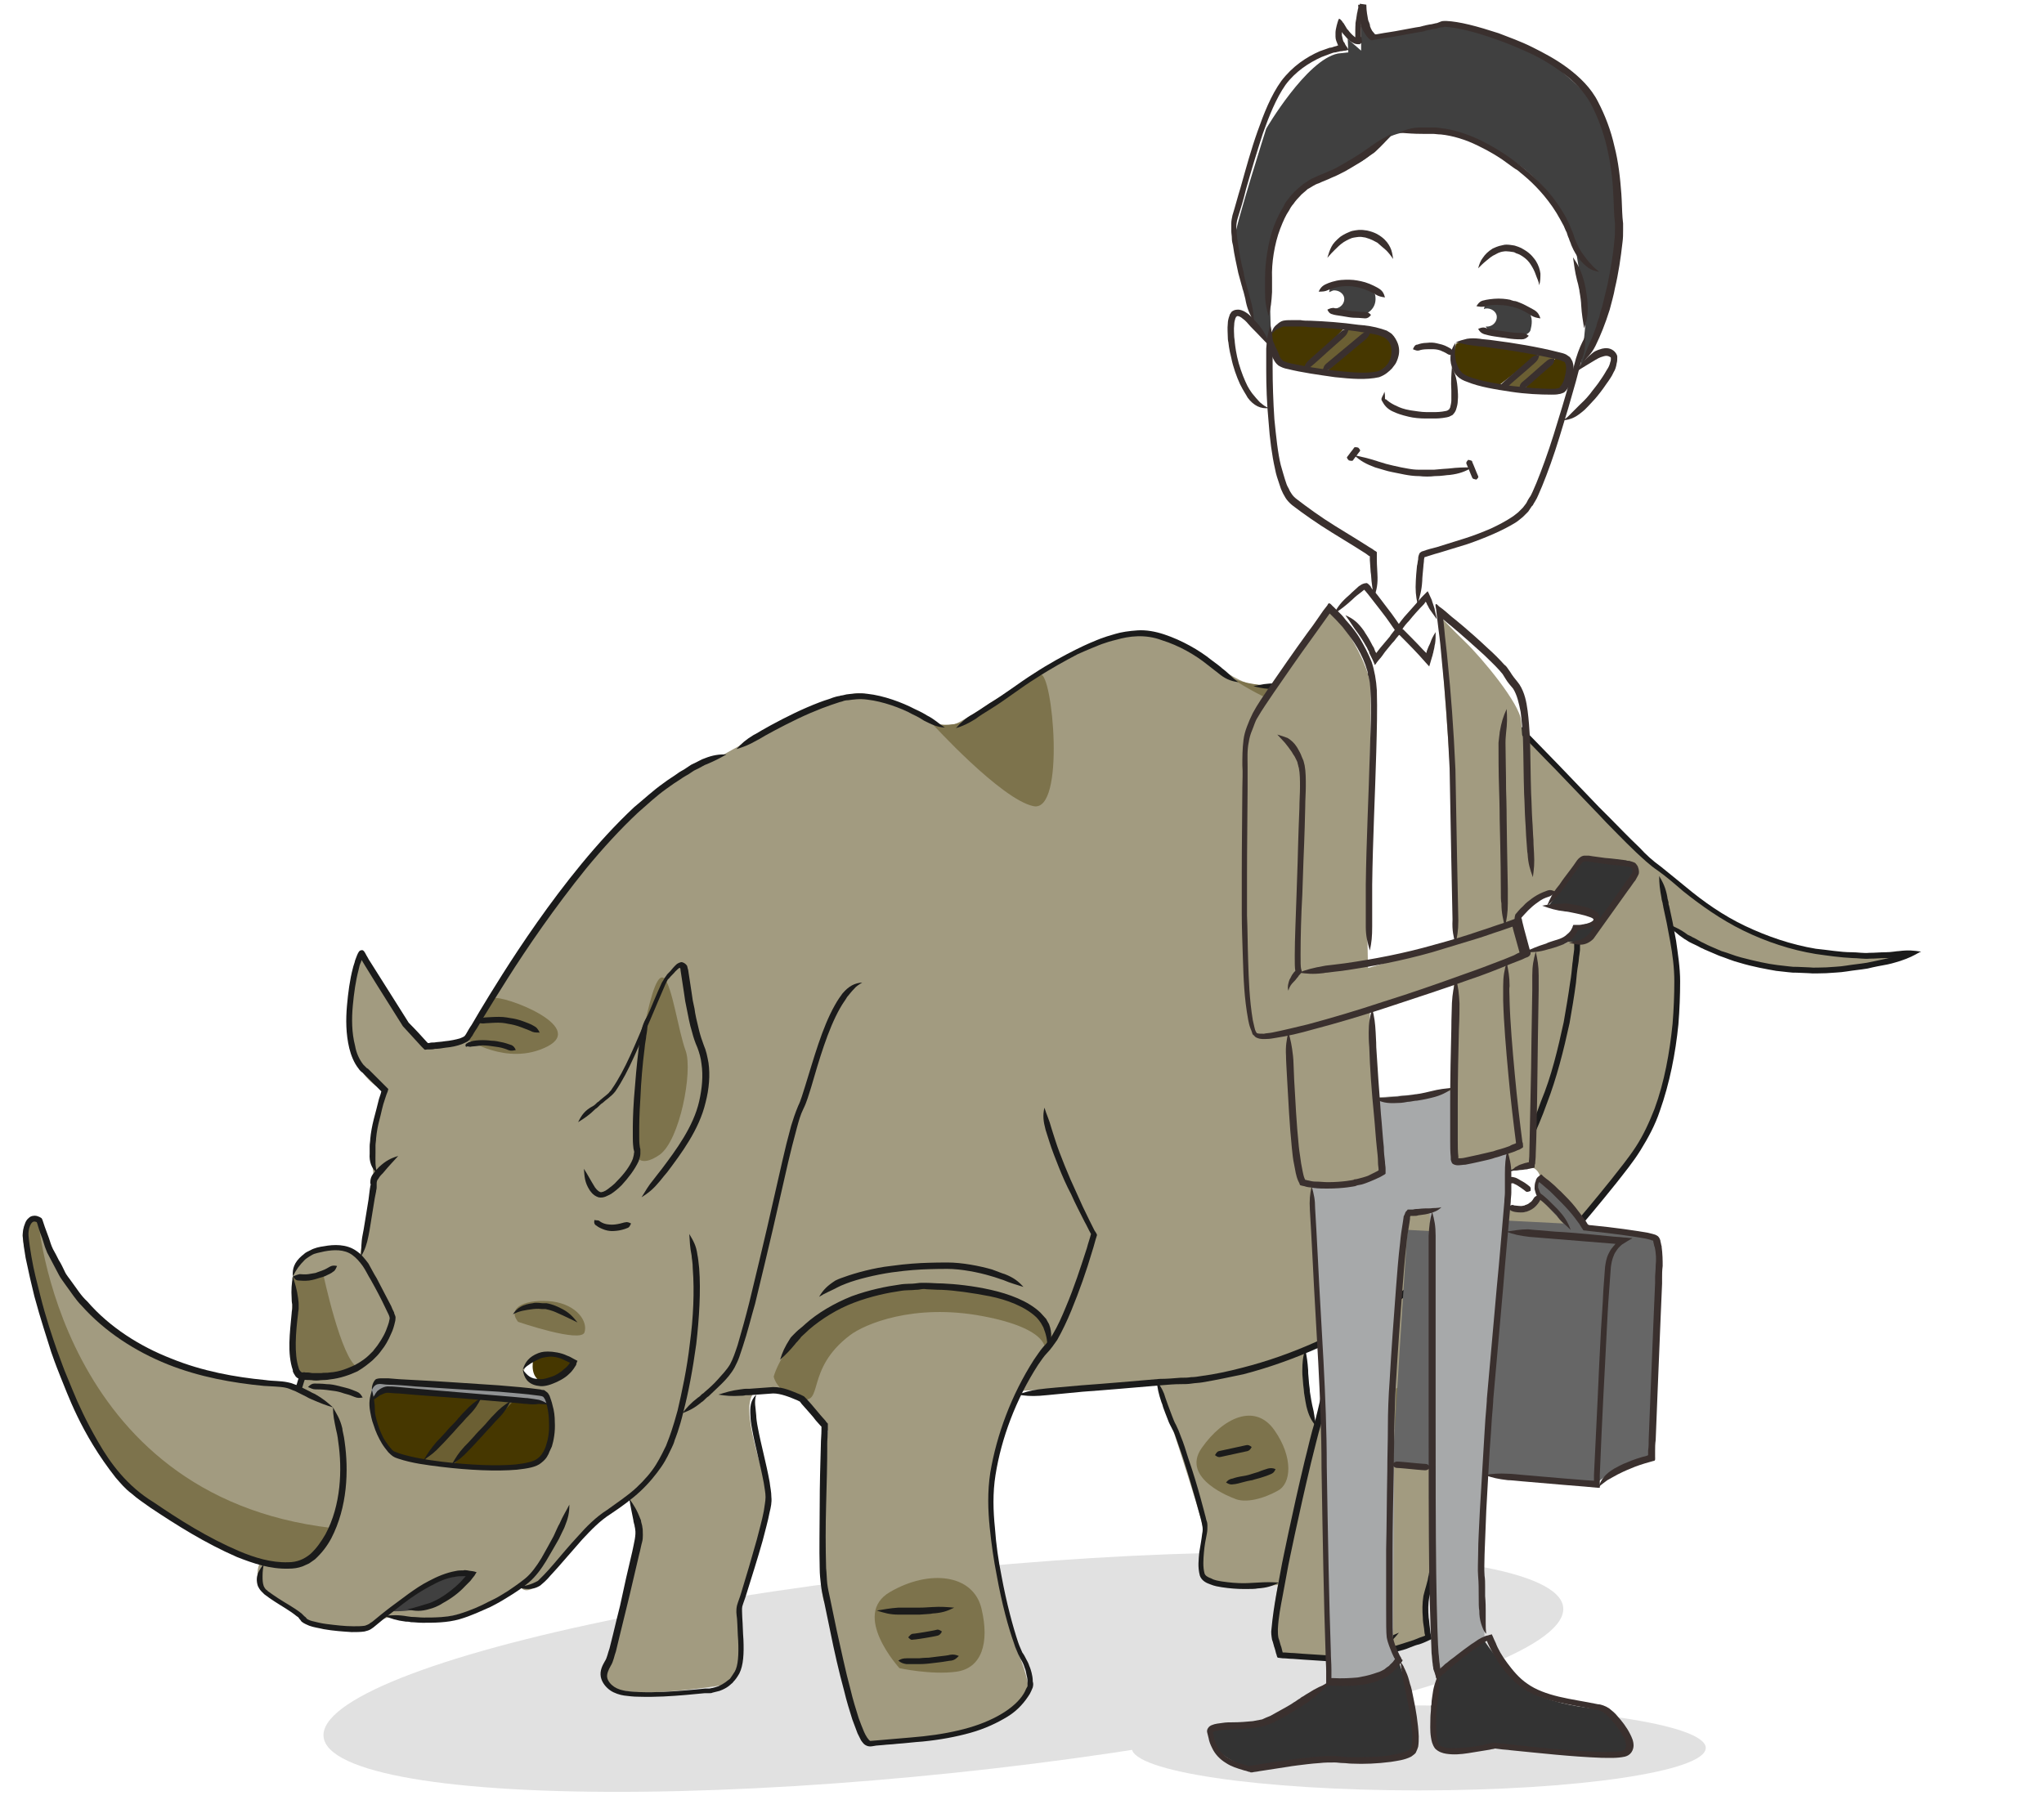 <?xml version="1.0" encoding="utf-8"?>
<!-- Generator: Adobe Illustrator 27.1.1, SVG Export Plug-In . SVG Version: 6.00 Build 0)  -->
<svg version="1.1" id="レイヤー_10" xmlns="http://www.w3.org/2000/svg" xmlns:xlink="http://www.w3.org/1999/xlink" x="0px"
	 y="0px" width="351.1px" height="310.8px" viewBox="0 0 351.1 310.8" style="enable-background:new 0 0 351.1 310.8;"
	 xml:space="preserve">
<style type="text/css">
	.st0{fill:#E1E1E1;}
	.st1{fill:#FFFFFF;}
	.st2{fill:#A29B80;}
	.st3{fill:#463700;}
	.st4{fill:#919394;}
	.st5{fill:#404040;}
	.st6{fill:#6B5F33;}
	.st7{fill:#7D734C;}
	.st8{fill:#1B1B1B;}
	.st9{fill:#333333;}
	.st10{fill:#A7A9AA;}
	.st11{fill:#666666;}
	.st12{fill:#808080;}
	.st13{fill:#3A302E;}
</style>
<ellipse transform="matrix(0.995 -0.104 0.104 0.995 -28.913 18.342)" class="st0" cx="161.9" cy="287.2" rx="107" ry="17.4"/>
<ellipse class="st0" cx="243.7" cy="300.3" rx="49.3" ry="7.3"/>
<g>
	<path class="st1" d="M326.8,164c-27.4,2.5-40-13.6-40-13.6c-6.8-3.4-27.6-28.7-35.3-33.4c-7.7-4.7-24.2,0.8-24.2,0.8
		s-5.7,0.8-11.3,0c-5.7-0.8-10.4-7.6-19.3-9.1c-8.9-1.5-28.9,14.4-32.7,15.7c-3.8,1.3-11.7-4.9-16.2-5.3
		c-4.5-0.4-23.6,10.6-23.6,10.6c-24,9.3-44.2,48.7-44.2,48.7s-4.9,1.9-7.2,1.3c-2.3-0.6-10.8-15.7-10.8-15.7
		c-6.8,19.3,4,23.4,4,23.4s-1.5,7-1.9,9.6c-0.4,2.6,0.2,6,0.2,6l-2.6,13.2c-1.3-1.7-6-2.8-9.1-0.9c-3,1.9-2.3,7-2.3,7
		s-0.4,7.4,0,10.6c0.4,3.2,1.3,3.8,1.3,3.8l-0.6,2.3l-1.7-1.1c0,0-21-0.8-31.2-10.4S6.5,209,6.5,209s-2.3,0.4-2.6,3
		c-0.4,2.6,8.3,30.4,11.7,34.7c3.4,4.3,5.1,8.9,11.1,12.5c6,3.6,15.3,8.9,17.9,9.4c0,0-1.5,2.8,1.7,5.1c3.2,2.3,6,4.7,6,4.7
		s7.6,2.8,11,0.9c3.4-1.9,4.9-1.5,4.9-1.5s11.5,2.3,21-5.5c0,0,0.8,2.3,3.6-0.4c2.8-2.6,10.4-11.5,10.4-11.5l4.9-2.8
		c0,0,1.9,4.5,1.7,6c-0.2,1.5-5.1,21.5-5.1,21.5s-3,3,0.8,4.9c3.8,1.9,18.1-0.4,18.1-0.4s5.1,0.9,3.6-14c0,0,5.1-14.7,4.7-18.5
		c-0.4-3.8-5.1-15.3-2.3-17.9c0,0,5.7-0.9,7.7,0.9c2.1,1.9,4.9,5.7,4.9,5.7s-2.1,26.8-0.6,29.5c1.5,2.6,5.1,23,7.4,24
		c2.3,0.9,18.1-1.9,18.1-1.9s10-3.8,9.6-7.2c-0.4-3.4-2.1-6.8-2.1-6.8s-5.9-19.6-4.5-27.8c1.3-8.1,4.7-16.6,4.7-16.6l24-1.5
		c0,0,7.7,23,7.9,25.3c0.2,2.3-1.7,8.1,1.5,9.3c3.2,1.1,11.3,0.2,11.3,0.2s-2.1,11.5,0.4,12.1c2.5,0.6,13.4,0.9,13.4,0.9l3.4-1.7
		c0,0,8.1-1.9,8.5-2.5c0,0-0.6-6.2-0.2-8.1c0.4-1.9,6.2-33.4,6.2-33.4s0.6-5.5,1.9-7.9l25.7-31.2c0,0,4.5-4,7.6-17.2
		c3-13.2,0.8-23.6,0.8-23.6C308.5,172.9,326.8,164,326.8,164z M226.4,244.9c0,0-3.2-4.3-2.1-12.7l5.5-3L226.4,244.9z"/>
	<path class="st2" d="M326.8,164c-27.4,2.5-40-13.6-40-13.6c-6.8-3.4-27.6-28.7-35.3-33.4c-7.7-4.7-24.2,0.8-24.2,0.8
		s-5.7,0.8-11.3,0c-5.7-0.8-10.4-7.6-19.3-9.1c-8.9-1.5-28.9,14.4-32.7,15.7c-3.8,1.3-11.7-4.9-16.2-5.3
		c-4.5-0.4-23.6,10.6-23.6,10.6c-24,9.3-44.2,48.7-44.2,48.7s-4.9,1.9-7.2,1.3c-2.3-0.6-10.8-15.7-10.8-15.7
		c-6.8,19.3,4,23.4,4,23.4s-1.5,7-1.9,9.6c-0.4,2.6,0.2,6,0.2,6l-2.6,13.2c-1.3-1.7-6-2.8-9.1-0.9c-3,1.9-2.3,7-2.3,7
		s-0.4,7.4,0,10.6c0.4,3.2,1.3,3.8,1.3,3.8l-0.6,2.3l-1.7-1.1c0,0-21-0.8-31.2-10.4C8.1,217.9,6.5,209,6.5,209s-2.3,0.4-2.6,3
		c-0.4,2.6,8.3,30.4,11.7,34.7c3.4,4.3,5.1,8.9,11.1,12.5c6,3.6,15.3,8.9,17.9,9.4c0,0-1.5,2.8,1.7,5.1c3.2,2.3,6,4.7,6,4.7
		s7.6,2.8,11,0.9c3.4-1.9,4.9-1.5,4.9-1.5s11.5,2.3,21-5.5c0,0,0.8,2.3,3.6-0.4c2.8-2.6,10.4-11.5,10.4-11.5l4.9-2.8
		c0,0,1.9,4.5,1.7,6c-0.2,1.5-5.1,21.5-5.1,21.5s-3,3,0.8,4.9c3.8,1.9,18.1-0.4,18.1-0.4s5.1,0.9,3.6-14c0,0,5.1-14.7,4.7-18.5
		c-0.4-3.8-5.1-15.3-2.3-17.9c0,0,5.7-0.9,7.7,0.9c2.1,1.9,4.9,5.7,4.9,5.7s-2.1,26.8-0.6,29.5c1.5,2.6,5.1,23,7.4,24
		c2.3,0.9,18.1-1.9,18.1-1.9s10-3.8,9.6-7.2c-0.4-3.4-2.1-6.8-2.1-6.8s-5.9-19.6-4.5-27.8c1.3-8.1,4.7-16.6,4.7-16.6l24-1.5
		c0,0,7.7,23,7.9,25.3c0.2,2.3-1.7,8.1,1.5,9.3c3.2,1.1,11.3,0.2,11.3,0.2s-2.1,11.5,0.4,12.1c2.5,0.6,13.4,0.9,13.4,0.9l3.4-1.7
		c0,0,8.1-1.9,8.5-2.5c0,0-0.6-6.2-0.2-8.1c0.4-1.9,6.2-33.4,6.2-33.4s0.6-5.5,1.9-7.9l25.7-31.2c0,0,4.5-4,7.6-17.2
		c3-13.2,0.8-23.6,0.8-23.6C308.5,172.9,326.8,164,326.8,164z M94.1,237.6c-3.7,0.9-4.1-2.1-4.1-2.1s0.9-3.4,5.1-2.8l3.7,1.2
		C98.7,233.9,97.8,236.7,94.1,237.6z M226.4,244.9c0,0-3.2-4.3-2.1-12.7l5.5-3L226.4,244.9z"/>
	<path class="st3" d="M91.6,233.6c0,0-0.9,3.7,2.4,4c0,0,4.7-2.1,4.6-3.7C98.7,233.9,93.6,231.3,91.6,233.6z"/>
	<path class="st4" d="M63.8,241c0,0,1.2-2,3.1-2.1c1.8-0.2,27.6,2.4,27.6,2.4s0.6-1.7-1.1-2c-1.7-0.3-26.9-2.1-26.9-2.1
		S63.2,235.5,63.8,241z"/>
	<path class="st3" d="M66.8,238.8c0,0-3.2,0.6-3.1,2.1c0.2,1.5,1.4,8.1,4.4,9.2c3.1,1.1,18.1,2.3,18.1,2.3s6.7,0.2,7.7-2.8
		c0.9-2.9,0.5-8.4,0.5-8.4L66.8,238.8z"/>
	<path class="st5" d="M67,276.8c0,0,8.7-8.1,14.2-6.6C81.2,270.2,76.9,277.3,67,276.8z"/>
	<polygon class="st6" points="82.6,240.1 72.9,250.9 77.7,251.8 88.1,240.8 	"/>
	<path class="st7" d="M109.2,198.4c0,0,1.2-21.2,1.6-22.7s1.8-9,3.3-7.6c1.4,1.4,2.4,9,3.7,12.5c1.2,3.5-1,15.3-4.5,17.8
		C109.8,200.8,109.2,198.4,109.2,198.4z"/>
	<path class="st7" d="M132.9,236.5c0,0,2.9-11.4,19.4-14.7c16.5-3.3,26.3,4.1,27.2,5.3s1.6,2.9,0.8,3.9c-0.8,1-0.8,1-0.8,1
		s1-3.7-10.8-5.9c-11.8-2.2-20.2,1.4-22.7,3.3c-7.8,5.9-4.4,12.1-8.5,10.9C133.3,239.2,132.9,236.5,132.9,236.5z"/>
	<path class="st7" d="M154.5,286.6c0,0-8.4-9.2-1.6-13.1c6.7-3.9,14.3-3.1,15.7,2.9c1.4,5.9,0,10.2-4.3,10.8
		S154.5,286.6,154.5,286.6z"/>
	<path class="st7" d="M211.9,257.4c0,0-9.2-3.3-5.5-8.6c3.7-5.3,9.2-7.8,12.5-3.1c3.3,4.7,2.9,9.2,0.6,10.4
		C217.2,257.4,213.9,258.4,211.9,257.4z"/>
	<path class="st7" d="M242.3,248c0,0-7.8-5.5-3.9-8.6s10.2-1.4,11.6,0.6c1.4,2-0.8,8.4-2.2,9C246.4,249.6,242.3,248,242.3,248z"/>
	<path class="st7" d="M6.5,209c0,0,3.4,48,50.4,53.5c0,0-1.6,5.7-6.5,6.5s-18.2-6.3-18.2-6.3s-9.8-5.1-13.1-10.2S7.7,232,4.9,216.3
		C4.9,216.3,2.1,209.6,6.5,209z"/>
	<path class="st7" d="M51.7,236.7c0,0-3.1-4.1-0.7-12l-0.8-5.3c0,0,2.4,1.2,5.3-0.6c0,0,3.1,14.7,5.9,16.1
		C61.4,234.9,56.2,238.4,51.7,236.7z"/>
	<path class="st7" d="M89,227.1c0,0,10.8,3.7,11.4,1.8c0.6-1.8-1.2-4.7-5.5-5.3C90.6,223.1,86.9,224.5,89,227.1z"/>
	<path class="st7" d="M160,124.2c0,0,11.9,13.1,17.5,14.3c5.6,1.2,3.3-23.2,1.2-22.6c-2.1,0.6-11.6,8.1-14.7,8.5
		C160.9,124.8,160,124.2,160,124.2z"/>
	<path class="st7" d="M210.6,115.9c0,0,8.9,6.2,13.7,5.9c4.8-0.3,15.5-6.2,15.5-6.2l-14.6,2.4C225.2,118,213.9,118.5,210.6,115.9z"
		/>
	<path class="st7" d="M80,178.4c0,0,3.3-6.3,4.8-6.9c1.5-0.6,16.1,4.8,9.2,8.3S80,178.4,80,178.4z"/>
	<g>
		<path class="st8" d="M64.8,201.6c-0.4-1.3-0.3-2.1-0.3-3.6c0-0.3,0-0.7,0-1.2c0-0.4,0.1-0.8,0.1-1.2c0.1-1.1,0.3-2.2,0.6-3.3
			c0.3-1.1,0.5-2.3,0.9-3.4l0.3-0.9l0.2-0.5c0-0.1,0.1-0.3,0.1-0.4l-0.3-0.3l-1.4-1.4l-1.3-1.3l-0.3-0.3c-0.2-0.2-0.2-0.2-0.4-0.3
			c-0.2-0.2-0.4-0.4-0.6-0.6c-0.7-0.9-1.2-2-1.4-3.2c-0.6-2.3-0.6-4.7-0.4-6.9c0.2-2.2,0.5-4.3,1-6.2c0.1-0.5,0.2-0.9,0.4-1.3
			c0.2-0.6,0.1-0.3,0.1-0.4c0,0,0,0,0,0c0.2,0.3,0.4,0.7,0.6,1c2.5,4.1,4.7,7.5,6.5,10.4c1.2,1.3,2.2,2.4,3.2,3.5l0.5,0.5
			c0.1,0.1,0.3,0,0.5,0l0.3,0c0.3,0,0.7,0,1-0.1c0.6,0,1.2-0.1,1.8-0.2c1.1-0.1,2-0.3,2.8-0.6c0.4-0.2,0.8-0.3,1.2-0.6
			c0.3-0.3,0.4-0.6,0.6-0.8c0.5-0.9,0.8-1.3,0.8-1.3s2-3.4,5.3-8.6c3.3-5.2,8-12.1,13.5-18.9c2.8-3.4,5.8-6.7,8.9-9.6
			c1.6-1.4,3.2-2.9,4.9-4.1c0.8-0.6,1.7-1.2,2.5-1.7c0.4-0.3,0.8-0.5,1.3-0.8l0.6-0.4l0.3-0.2l0.2-0.1c0.9-0.4,1.6-0.9,2-1
			c1.4-0.6,2.2-1,3.4-1.7c-1.3,0-2.3,0.1-3.8,0.7c-0.4,0.1-1.2,0.6-2.1,1l-0.2,0.1l-0.3,0.2l-0.6,0.4c-0.4,0.3-0.9,0.5-1.3,0.8
			c-0.8,0.6-1.7,1.1-2.6,1.8c-1.7,1.2-3.3,2.7-5,4.1c-3.2,3-6.2,6.3-9,9.7c-5.6,6.8-10.3,13.8-13.6,19c-3.3,5.2-5.3,8.7-5.3,8.7
			s-0.3,0.4-0.8,1.3c-0.1,0.2-0.3,0.5-0.4,0.6c-0.1,0.1-0.5,0.3-0.8,0.4c-0.7,0.2-1.6,0.4-2.7,0.5c-0.5,0.1-1.1,0.1-1.7,0.2
			c-0.3,0-0.6,0-0.9,0.1l-0.2,0c0,0,0,0,0,0l-0.2-0.2c-0.9-1-1.9-2.1-3.1-3.3c-1.8-2.9-4-6.3-6.5-10.3c-0.2-0.3-0.4-0.6-0.6-1
			c-0.2-0.3-0.4-0.8-0.6-1c-0.2-0.2-0.3-0.2-0.6-0.1c-0.4,0.1-0.8,1.5-0.9,1.7c-0.1,0.5-0.3,0.9-0.4,1.4c-0.5,1.9-0.8,4.1-1,6.4
			c-0.2,2.3-0.2,4.8,0.4,7.3c0.3,1.2,0.8,2.5,1.6,3.5c0.2,0.3,0.4,0.5,0.7,0.7c0.1,0.1,0.3,0.3,0.3,0.3l0.3,0.3l1.3,1.3l1.3,1.3l0,0
			l-0.1,0.4l-0.3,0.9c-0.3,1.2-0.6,2.4-0.9,3.5c-0.3,1.2-0.5,2.3-0.6,3.4c0,0.4-0.1,0.8-0.1,1.2c0,0.6,0,1,0,1.3
			C63.4,199.6,63.8,200.7,64.8,201.6z"/>
		<path class="st8" d="M68.4,198.6c-1.3,0.4-2.1,0.8-3.3,1.9c-0.2,0.2-0.5,0.5-1.1,1.3c-0.2,0.3-0.4,0.7-0.4,1.4
			c0.1,0.5,0.1,0.2,0,0.6c0,0.2-0.1,0.5-0.1,0.7c-0.1,0.9-0.2,1.6-0.2,1.6s-0.4,2.4-0.6,3.7c-0.2,1.2-0.3,1.9-0.4,2.3
			c-0.3,1.5-0.2,2.4-0.3,3.8c0.7-1.2,1-2.1,1.3-3.6c0.1-0.4,0.2-1.1,0.4-2.3c0.2-1.3,0.6-3.7,0.6-3.7s0.1-0.7,0.3-1.6
			c0-0.2,0.1-0.4,0.1-0.7c0-0.1,0-0.1,0-0.4l0-0.2l0-0.1c0-0.3,0.1-0.6,0.3-0.8c0.4-0.7,0.8-0.9,0.9-1.1
			C66.9,200.2,67.5,199.6,68.4,198.6z"/>
		<path class="st8" d="M50.3,219.3c0.6-1.2,1.1-1.9,2.1-2.9c0.1-0.1,0.4-0.3,0.7-0.5c0.2-0.1,0.3-0.2,0.5-0.3
			c0.5-0.3,1.3-0.4,2.1-0.6c1.6-0.3,3.4-0.4,4.8,0.6c0.7,0.5,1.3,1.2,1.8,1.9c0.5,0.7,0.9,1.6,1.4,2.4c0.9,1.6,1.8,3.3,2.5,4.8
			c0.3,0.7,0.9,1.6,0.7,2c-0.1,0.7-0.4,1.3-0.6,1.9c-0.5,1.2-1.1,2-1.5,2.6c-0.5,0.6-0.7,0.9-0.7,0.9s-0.3,0.3-0.7,0.7
			c-0.5,0.5-1.3,1.1-2.4,1.7c-1.1,0.5-2.6,1.2-4.4,1.3c-0.4,0.1-0.9,0-1.4,0.1c-0.5,0-1,0-1.5,0c-0.3,0-0.5-0.1-0.8-0.1l-0.4,0
			c-0.1,0-0.2-0.1-0.6,0c-0.1,0-0.5-0.3-0.6-0.8l0,0l0,0c-0.8-2.4-0.5-6.1-0.1-9.3c0-0.3,0.1-0.6,0.1-0.9l0-0.2c0-0.1,0-0.2,0-0.3
			c0-0.1,0-0.2,0-0.3c0-0.4-0.1-0.8-0.1-1C51,221.5,50.7,220.6,50.3,219.3c-0.2,1.3-0.3,2.2-0.2,3.8c0,0.2,0,0.6,0.1,1
			c0,0.1,0,0.2,0,0.3c0,0.1,0,0.1,0,0.1l0,0.2c0,0.3-0.1,0.6-0.1,0.9c-0.3,3.3-0.8,6.9,0.2,9.8l0,0.1l0,0.1c0.1,0.3,0.3,0.6,0.5,0.9
			c0.3,0.3,0.6,0.5,1.2,0.5c0.5,0.1,1,0.1,1.5,0.1c0.5,0.1,1.1,0.1,1.6,0c0.5,0,1,0,1.5-0.1c1.9-0.2,3.5-0.8,4.8-1.4
			c1.2-0.7,2-1.4,2.6-1.9c0.5-0.5,0.8-0.8,0.8-0.8s0.3-0.3,0.8-1c0.5-0.6,1.1-1.6,1.6-2.8c0.3-0.6,0.5-1.3,0.7-2.2
			c0-0.2,0.1-0.6,0-0.8c-0.1-0.3-0.2-0.4-0.2-0.6c-0.2-0.4-0.4-0.8-0.5-1.1c-0.8-1.5-1.6-3.1-2.5-4.8c-0.5-0.8-0.9-1.6-1.4-2.5
			c-0.6-0.8-1.2-1.6-2.1-2.2c-1.7-1.2-3.9-1.1-5.5-0.8c-0.8,0.1-1.7,0.3-2.4,0.7c-0.2,0.1-0.4,0.2-0.6,0.3c-0.4,0.2-0.6,0.5-0.8,0.6
			C50.5,216.9,50.2,218,50.3,219.3z"/>
		<path class="st8" d="M50.3,219.3c0.3,0.4,0.5,0.7,1,0.7c0.3,0,1,0.1,1.8,0c0.7-0.1,1.3-0.3,1.3-0.3s0.6-0.2,1.3-0.4
			c0.7-0.3,1.3-0.6,1.5-0.8c0.4-0.2,0.5-0.6,0.7-1c-0.5-0.1-0.8-0.1-1.2,0.1c-0.2,0.1-0.8,0.5-1.4,0.7c-0.6,0.2-1.1,0.4-1.1,0.4
			s-0.6,0.1-1.2,0.2c-0.6,0.1-1.3,0-1.5,0C51,219,50.8,219.1,50.3,219.3z"/>
		<path class="st8" d="M57.2,241.8c-1-0.9-1.7-1.5-3.1-2.3c-0.2-0.1-0.5-0.2-0.8-0.4c-0.2-0.1-0.4-0.2-0.6-0.3l-0.6-0.3l-0.8-0.4
			c-0.6-0.2-1.2-0.5-1.8-0.6c-1.4-0.3-2.6-0.2-3.9-0.4c-5.2-0.5-10.8-1.5-16.2-3.7c-5.4-2.1-10.6-5.4-14.4-9.8
			c-1.1-1-1.8-2.2-2.7-3.4c-0.4-0.6-0.9-1.1-1.2-1.8c-0.3-0.6-0.6-1.3-1-1.9c-0.3-0.6-0.6-1.2-1-1.9c-0.3-0.6-0.5-1.3-0.7-1.9
			c-0.2-0.6-0.5-1.3-0.7-1.9l-0.3-0.9l-0.1-0.3c-0.1-0.2-0.1-0.3-0.3-0.4c-0.3-0.2-0.5-0.2-0.7-0.3c-0.4-0.1-1,0-1.3,0.3
			c-0.4,0.3-0.6,0.7-0.7,1c-0.3,0.7-0.4,1.4-0.4,2.1c0.1,1.4,0.3,2.6,0.5,3.8c0.5,2.4,1,4.6,1.5,6.6c1.1,4.1,2.2,7.3,2.9,9.6
			c0.8,2.3,1.3,3.5,1.3,3.5s0.5,1.3,1.4,3.5c0.9,2.2,2.3,5.4,4.5,9c1.1,1.8,2.4,3.7,3.9,5.6c0.8,0.9,1.6,1.9,2.7,2.7
			c1,0.9,2.1,1.6,3.2,2.4c4.5,3,9.4,6.1,14.9,8.5c2.8,1.1,5.7,2.1,8.9,2c0.8,0,1.6-0.1,2.4-0.4c0.4-0.2,0.7-0.3,1.1-0.5l1-0.7
			c1.2-1.1,2.1-2.3,2.8-3.6c2.8-5.4,3-11.7,2.3-16.6c-0.1-1-0.4-1.9-0.4-2.3C58.4,243.7,57.8,242.9,57.2,241.8
			c0,1.4,0.2,2.2,0.5,3.7c0.1,0.4,0.3,1.2,0.4,2.2c0.7,4.7,0.5,10.9-2.2,15.9c-0.7,1.2-1.5,2.4-2.6,3.4c-1.1,0.9-2.3,1.4-3.8,1.4
			c-2.9,0.1-5.8-0.8-8.4-1.9c-5.4-2.3-10.3-5.4-14.7-8.4c-4.6-2.8-7.5-6.8-9.5-10.3c-2.1-3.6-3.5-6.7-4.4-8.9
			c-0.9-2.2-1.4-3.4-1.4-3.4s-0.5-1.3-1.3-3.5c-0.8-2.3-1.9-5.5-2.9-9.5c-0.5-2-1.1-4.2-1.5-6.6c-0.2-1.2-0.4-2.4-0.5-3.6
			c-0.1-1.1,0.4-2.7,1.2-2.4c0.1,0,0.3,0.1,0.2,0.1c0,0,0-0.1,0.1,0.2l0.3,1c0.2,0.7,0.5,1.3,0.7,2c0.2,0.7,0.4,1.3,0.7,2
			c0.3,0.6,0.7,1.3,1,1.9c0.3,0.6,0.7,1.3,1,1.9c0.3,0.6,0.8,1.2,1.2,1.8c0.9,1.2,1.7,2.5,2.7,3.5c4,4.5,9.3,7.9,14.8,10.1
			c5.5,2.2,11.3,3.2,16.5,3.7c1.3,0.1,2.7,0.1,3.7,0.3c0.6,0.1,1.1,0.4,1.7,0.6l0.8,0.4l0.6,0.3c0.2,0.1,0.4,0.2,0.6,0.3
			c0.3,0.2,0.6,0.3,0.8,0.4C55.1,241.1,55.9,241.4,57.2,241.8z"/>
		<path class="st8" d="M52,236.4c-0.3,0-0.5,0-0.6,0.1c-0.1,0.2-0.3,0.9-0.3,0.9s-0.2,0.7-0.3,0.9c0,0.1,0.1,0.3,0.4,0.5
			c0.3,0,0.5,0,0.6-0.1c0.1-0.2,0.3-0.9,0.3-0.9s0.2-0.7,0.3-0.9C52.4,236.7,52.3,236.6,52,236.4z"/>
		<path class="st8" d="M45.3,268.7c-0.4,0.5-0.7,1-1,1.6c-0.2,0.6-0.3,1.3,0,2.2c0.1,0.2,0.3,0.6,0.6,0.9c0.2,0.2,0.3,0.3,0.5,0.5
			c0.5,0.4,1.1,0.8,1.7,1.2c1.2,0.8,2.7,1.6,3.9,2.6c0.2,0.1,0.3,0.2,0.4,0.4c0.1,0.1,0.2,0.2,0.4,0.5c0.5,0.4,0.9,0.5,1.3,0.7
			c0.8,0.3,1.7,0.4,2.5,0.6c1.7,0.3,3.3,0.4,4.8,0.5c0.8,0,1.5,0,2.2-0.1c0.4-0.1,0.8-0.2,1.1-0.4c0.3-0.2,0.6-0.4,0.8-0.6
			c1.8-1.5,3-2.4,3-2.4s1.2-1,3-2.3c1-0.7,2.1-1.4,3.4-2.1c1.3-0.7,2.7-1.4,4.3-1.6c0.4-0.1,0.8-0.1,1.2-0.1c0.2,0,0.4,0,0.6,0l0,0
			v0l0,0c0,0,0,0-0.1,0.1c-0.3,0.3-0.5,0.6-0.8,0.9c-1.1,1.1-2.4,2.1-3.6,2.8c-0.9,0.5-1.6,0.8-2,0.9c-1.4,0.4-2.2,0.7-3.5,1
			c1.3,0.3,2.3,0.4,3.9-0.1c0.4-0.1,1.3-0.4,2.2-1c1.3-0.7,2.7-1.7,3.8-2.9c0.3-0.3,0.6-0.6,0.9-0.9l0.3-0.4l0.4-0.5l0.3-0.5
			l0.1-0.1c0,0-0.1,0-0.1,0l-0.3-0.1c-0.4-0.1-0.8-0.1-1.2-0.2c-0.2,0-0.5-0.1-0.7,0c-0.4,0-0.9,0-1.3,0.1c-1.7,0.3-3.3,1-4.6,1.7
			c-1.4,0.7-2.5,1.5-3.5,2.2c-1.9,1.4-3.1,2.3-3.1,2.3s-1.2,0.9-3,2.4c-0.2,0.2-0.5,0.3-0.7,0.5c-0.2,0.1-0.4,0.2-0.7,0.3
			c-0.6,0.1-1.3,0.1-2,0.1c-1.5,0-3.1-0.2-4.7-0.4c-0.8-0.1-1.6-0.3-2.4-0.5c-0.4-0.1-0.8-0.3-0.9-0.4c0,0-0.2-0.3-0.4-0.4
			c-0.2-0.2-0.3-0.3-0.5-0.5c-1.4-1.1-2.8-1.8-4-2.6c-0.6-0.4-1.2-0.8-1.6-1.1c-0.2-0.1-0.3-0.3-0.5-0.4c-0.2-0.2-0.3-0.4-0.4-0.6
			c-0.2-0.6-0.2-1.1-0.2-1.7C45.1,269.9,45.2,269.4,45.3,268.7z"/>
		<path class="st8" d="M66,277.6c1.2,0.5,2.1,0.8,3.7,1c0.2,0,0.5,0,0.9,0.1c0.6,0,1.2,0.1,2,0.1c1.9,0,4.2,0,6.3-0.6
			c2.1-0.6,3.9-1.5,5.3-2.1c1.4-0.7,2.2-1.2,2.2-1.2s0.5-0.3,1.3-0.8c0.8-0.5,1.9-1.2,3.1-2.2c1.2-1,2.2-2.4,3-3.7
			c0.8-1.4,1.6-2.7,2.2-3.8c0.5-1.1,0.9-1.8,1-2.1c0.6-1.5,0.8-2.4,0.8-3.8c-0.6,1.2-1.1,1.9-1.7,3.3c-0.2,0.3-0.5,1-1,2.1
			c-0.6,1.1-1.3,2.4-2.1,3.8c-0.8,1.3-1.7,2.6-2.8,3.5c-1.1,0.9-2.2,1.6-2.9,2.1c-0.8,0.5-1.3,0.8-1.3,0.8s-0.8,0.5-2.1,1.1
			c-1.3,0.7-3.1,1.5-5.1,2.1c-2,0.6-4.2,0.6-6,0.6c-0.7,0-1.4-0.1-1.9-0.1c-0.4,0-0.7-0.1-0.9-0.1C68.3,277.4,67.4,277.5,66,277.6z"
			/>
		<path class="st8" d="M88.9,272.6c0.6,0.3,1.2,0.4,1.8,0.4c0.6,0,1.3-0.1,2.1-0.6c0.2-0.2,0.5-0.4,0.8-0.7c0.1-0.1,0.3-0.3,0.5-0.5
			c0.5-0.6,1.2-1.3,1.8-2c1.3-1.5,2.7-3.1,4.1-4.7c1.5-1.6,3-3.2,4.9-4.4c1.8-1.2,3.6-2.5,5.1-3.9c1.5-1.4,2.7-2.9,3.6-4.2
			c0.9-1.3,1.4-2.5,1.8-3.3c0.4-0.8,0.5-1.3,0.5-1.3s0.8-1.9,1.5-4.9c0.8-3,1.6-7.2,2.2-11.6c0.5-4.4,0.8-9.1,0.5-13
			c-0.1-1-0.2-1.9-0.3-2.3c-0.2-1.6-0.7-2.4-1.4-3.6c0.1,1.4,0.1,2.2,0.4,3.7c0,0.4,0.2,1.2,0.2,2.3c0.3,3.8,0.1,8.4-0.5,12.8
			c-0.5,4.4-1.4,8.5-2.1,11.5c-0.8,3-1.5,4.8-1.5,4.8s-0.2,0.5-0.5,1.3c-0.4,0.8-0.9,1.9-1.7,3.2c-0.8,1.3-2,2.7-3.4,4
			c-1.4,1.3-3.2,2.5-5,3.8c-1.9,1.2-3.6,2.9-5,4.5c-1.5,1.6-2.9,3.3-4.1,4.7c-0.6,0.7-1.3,1.5-1.8,2c-0.2,0.2-0.3,0.3-0.4,0.4
			c-0.3,0.3-0.5,0.5-0.6,0.6C91.1,272.3,90.2,272.5,88.9,272.6z"/>
		<path class="st8" d="M99.3,192.8c1.1-0.7,1.9-1.2,3-2.3c0.2-0.1,0.4-0.3,0.7-0.6c0.1-0.1,0.3-0.3,0.5-0.4c0.5-0.5,1.5-1.1,2.2-2
			c2.4-3.5,4.1-8.1,6-12.3c0.9-2.1,1.8-4.3,2.6-6.1l0.3-0.6l0.1-0.2l0.3-0.3c0.3-0.4,0.7-0.7,1-1.1c0.3-0.3,0.7-0.7,0.8-0.6
			c0,0,0,0,0,0c0.1,0.1,0.1,0.3,0.1,0.4c0.5,3.2,0.8,5.3,0.8,5.3s0.1,0.5,0.3,1.5c0.2,0.9,0.4,2.3,0.9,3.9c0.2,0.8,0.5,1.7,0.9,2.6
			c0.3,0.8,0.6,1.8,0.7,2.8c0.3,2,0.1,4.2-0.4,6.4c-1,4.4-4,8.4-6.4,11.6c-0.6,0.8-1.2,1.5-1.4,1.8c-1,1.2-1.4,2-2.1,3.1
			c1.1-0.7,1.9-1.3,2.9-2.5c0.3-0.3,0.8-1,1.5-1.8c2.4-3.2,5.5-7.3,6.6-12c0.6-2.3,0.8-4.7,0.5-6.8c-0.2-1.1-0.4-2.1-0.8-3
			c-0.3-0.8-0.6-1.7-0.8-2.5c-0.4-1.6-0.7-2.9-0.8-3.8c-0.2-0.9-0.3-1.4-0.3-1.4s-0.3-2.1-0.8-5.3c-0.1-0.2-0.1-0.5-0.2-0.7
			c-0.2-0.3-0.6-0.6-1-0.6c-0.8,0.2-1,0.6-1.4,1c-0.3,0.4-0.6,0.7-1,1.1l-0.2,0.3l-0.3,0.4c-0.1,0.3-0.3,0.5-0.4,0.7
			c-0.9,1.9-1.7,4-2.7,6.2c-1.8,4.2-3.6,8.8-5.9,12.1c-0.1,0.2-0.3,0.4-0.4,0.5c-0.1,0.2-0.3,0.3-0.5,0.5c-0.4,0.3-0.7,0.6-1.1,0.9
			c-0.2,0.2-0.3,0.3-0.5,0.4c-0.3,0.3-0.5,0.5-0.7,0.6C100.4,190.8,99.9,191.6,99.3,192.8z"/>
		<path class="st8" d="M102.1,209.6c-0.1,0.5,0,0.8,0.4,1c0.2,0.2,0.8,0.5,1.4,0.7c0.6,0.2,1.2,0.2,1.2,0.2s0.6,0,1.2-0.1
			c0.6-0.1,1.2-0.3,1.4-0.4c0.4-0.1,0.5-0.4,0.7-0.8c-0.4-0.2-0.7-0.3-1-0.2c-0.2,0-0.7,0.2-1.3,0.3c-0.5,0.1-1,0.1-1,0.1
			s-0.5,0-1-0.1c-0.5-0.1-1-0.4-1.1-0.5C102.8,209.6,102.5,209.7,102.1,209.6z"/>
		<path class="st8" d="M100.3,200.8c0.1,1.3,0.1,2.3,1,3.7c0.1,0.1,0.2,0.3,0.4,0.5c0.2,0.2,0.5,0.5,1.1,0.7
			c0.9,0.2,1.6-0.3,2.2-0.6c0.6-0.4,1.2-0.9,1.8-1.5c1.1-1.2,2.2-2.6,2.9-4.1c0.1-0.4,0.3-0.8,0.3-1.3c0-0.2,0-0.5,0-0.7
			c0-0.2-0.1-0.3-0.1-0.5c-0.1-0.6-0.1-1.2-0.1-1.7c0-1,0-1.7,0-1.7s0-2.1,0.2-4.9c0.1-2.7,0.4-6.1,0.7-8.4c0.1-1.2,0.3-1.9,0.3-2.3
			c0.3-1.5,0.2-2.4,0.4-3.7c-0.8,1.1-1.1,2-1.4,3.6c-0.1,0.4-0.2,1.1-0.3,2.3c-0.3,2.4-0.6,5.8-0.8,8.5c-0.2,2.8-0.2,4.9-0.2,4.9
			s0,0.7,0,1.7c0,0.5,0,1.1,0.1,1.9c0,0.2,0.1,0.4,0.1,0.5c0,0.1,0.1,0.2,0,0.4c0,0.3-0.1,0.6-0.2,1c-0.5,1.3-1.6,2.7-2.7,3.8
			c-0.5,0.6-1.1,1-1.6,1.4c-0.5,0.4-1.1,0.6-1.3,0.5c-0.5-0.2-0.8-0.7-0.9-0.8C101.4,202.7,101,201.9,100.3,200.8z"/>
		<path class="st8" d="M63.9,238.8c0.2-0.6,0.7-1,1.1-1c0.4-0.1,1,0.1,1.8,0.1c0.8,0,2.5,0.1,4.6,0.3c4.3,0.3,9.4,0.6,14.3,0.9
			c2.4,0.2,4.8,0.4,7,0.7c0.6,0.1,0.6,0.1,0.9,0.6c0.2,0.4,0.3,0.9,0.4,1.3c0.2,0.9,0.3,1.8,0.3,2.7c0.1,1.7-0.2,3-0.5,3.9
			c-0.1,0.4-0.3,0.8-0.4,1c-0.1,0.2-0.2,0.3-0.2,0.3c0,0-0.2,0.5-0.9,1c-0.6,0.5-2,0.8-3.7,1c-3.4,0.3-8,0.1-12.9-0.5
			c-2.4-0.3-4.9-0.7-7.1-1.4c-0.2-0.1-0.6-0.2-0.8-0.3c-0.2-0.1-0.4-0.2-0.6-0.5c-0.4-0.4-0.7-0.9-1-1.3c-0.6-0.9-1-2-1.3-2.9
			c-0.3-1-0.5-1.8-0.5-2.2C64.4,241,64.2,240.1,63.9,238.8c-0.4,1.3-0.6,2.2-0.3,3.8c0.1,0.4,0.2,1.3,0.6,2.3c0.3,1,0.8,2.1,1.4,3.1
			c0.3,0.5,0.7,1,1.1,1.5c0.2,0.2,0.5,0.5,0.8,0.7c0.3,0.2,0.6,0.3,0.9,0.4c2.4,0.8,4.9,1.1,7.3,1.4c4.9,0.6,9.6,0.8,13.1,0.5
			c1.7-0.2,3.3-0.4,4.2-1.2c0.9-0.7,1.1-1.3,1.1-1.3c0,0,0.1-0.1,0.2-0.4c0.1-0.3,0.3-0.6,0.5-1.1c0.3-1,0.6-2.5,0.5-4.2
			c0-0.9-0.1-1.9-0.4-2.9c-0.1-0.5-0.3-1-0.5-1.6c-0.2-0.3-0.2-0.5-0.7-0.8c-0.2-0.2-0.3-0.2-0.5-0.2c-0.2,0-0.3-0.1-0.5-0.1
			c-2.2-0.3-4.6-0.5-7.1-0.7c-4.9-0.3-10-0.7-14.3-0.9c-2.1-0.1-3.7-0.2-4.6-0.3c-0.4,0-0.7,0-1.1,0c-0.3,0-0.8,0-1.1,0.2
			C64.1,237.4,63.8,238.2,63.9,238.8z"/>
		<path class="st8" d="M63.9,240.7c0.5-0.4,1-0.7,1.4-1c0.5-0.2,0.9-0.5,1.6-0.4c0.3,0,0.7,0.1,1.6,0.1c3.1,0.3,10.3,0.8,10.3,0.8
			s6.1,0.5,9.4,0.8c1.2,0.1,1.9,0.2,2.3,0.2c0.8,0.1,1.4,0.1,2,0c0.5,0,1.1,0.1,1.8,0.1c-0.6-0.3-1-0.6-1.7-0.8
			c-0.6-0.1-1.2-0.2-2-0.3c-0.4,0-1.1-0.1-2.3-0.2c-3.4-0.3-9.5-0.8-9.5-0.8s-7.3-0.6-10.3-0.9c-0.9-0.1-1.3-0.1-1.6-0.1
			c-0.9-0.1-1.6,0.4-2.1,0.8C64.4,239.5,64.1,240.1,63.9,240.7z"/>
		<path class="st8" d="M52.9,238.3c0.5,0.2,0.8,0.4,1.3,0.4c0.3,0,1.1,0,1.9,0.1c0.8,0.1,1.5,0.2,1.5,0.2s0.7,0.1,1.5,0.4
			c0.8,0.2,1.6,0.5,1.8,0.6c0.5,0.2,0.8,0.2,1.4,0.1c-0.3-0.5-0.5-0.8-1-1c-0.3-0.1-1.1-0.5-2-0.7c-0.8-0.2-1.6-0.4-1.6-0.4
			s-0.8-0.2-1.6-0.2c-0.8-0.1-1.8-0.1-2.1-0.1C53.6,237.7,53.3,237.9,52.9,238.3z"/>
		<path class="st8" d="M81.8,175.6c0.6,0.2,1,0.3,1.6,0.2c0.3,0,1.3-0.1,2.2-0.1c0.9,0,1.7,0.2,1.7,0.2s0.8,0.1,1.7,0.4
			c0.9,0.3,1.8,0.7,2.1,0.8c0.5,0.3,0.9,0.3,1.6,0.3c-0.3-0.6-0.5-0.9-1.1-1.2c-0.3-0.2-1.3-0.6-2.2-0.9c-0.9-0.3-1.8-0.4-1.8-0.4
			s-0.9-0.2-1.9-0.2c-1,0-2.1,0.1-2.4,0.1C82.5,174.9,82.2,175.1,81.8,175.6z"/>
		<path class="st8" d="M80.1,179.9c0-0.2,0.3-0.1,0.4-0.1c0.1,0,0.3,0.1,0.5,0c0.3,0,1-0.1,1.8-0.2c0.7,0,1.4,0.1,1.4,0.1
			s0.7,0.1,1.4,0.2c0.7,0.1,1.5,0.4,1.7,0.5c0.5,0.2,0.8,0.1,1.3,0c-0.2-0.5-0.5-0.8-0.9-0.9c-0.3-0.1-1.1-0.4-1.8-0.5
			c-0.8-0.2-1.5-0.2-1.5-0.2s-0.7-0.1-1.5-0.1c-0.8,0-1.6,0.1-1.9,0.2c-0.2,0.1-0.5,0.1-0.7,0.3C80,179.3,79.8,179.6,80.1,179.9z"/>
		<path class="st8" d="M88.1,225.8c1.2-0.6,2-0.7,3.5-0.9c0.2,0,0.6-0.1,1.5,0c0.1,0,0.3,0,0.3,0s0.1,0,0.2,0c0,0,0.1,0,0.1,0
			c1,0.2,1.7,0.5,2.1,0.7c1.4,0.6,2.1,1,3.4,1.6c-0.8-1-1.5-1.8-3-2.5c-0.4-0.2-1.2-0.6-2.3-0.8c0,0-0.1,0-0.2,0c-0.1,0-0.2,0-0.2,0
			s-0.2,0-0.3,0c-0.9-0.1-1.4-0.1-1.7,0C89.8,224.1,88.8,224.7,88.1,225.8z"/>
		<path class="st8" d="M89.8,235.3c1-0.9,1.7-1.3,3-1.9c0.2-0.1,0.6-0.2,1.4-0.3c0.7-0.1,1.9,0.1,2.8,0.6c1.3,0.6,0.8,0.4,0.9,0.4
			c0.1-0.1-0.3,0.6-1,1.1c-0.6,0.6-1.6,1.2-2.4,1.4c-1.1,0.4-1.7,0.4-2.1,0.3C91.3,236.9,90.6,236.4,89.8,235.3
			c0.1,0.7,0.3,1.3,0.7,1.8c0.4,0.5,1.1,0.9,2,1c0.4,0.1,1.3,0.1,2.5-0.4c0.8-0.3,2-0.9,2.7-1.6c0.8-0.7,1.1-1.4,1.2-1.5
			c0,0,0.1-0.1,0.1-0.3c0-0.1,0.1-0.2,0.1-0.3c0-0.1,0.1-0.1,0.1-0.2c-0.1,0-0.1-0.1-0.2-0.1c-0.8-0.4-1-0.6-1.6-0.8
			c-1-0.5-2.4-0.7-3.3-0.7c-1,0-1.4,0.2-1.7,0.3C90.9,233.1,90.2,234,89.8,235.3z"/>
		<path class="st8" d="M117.2,242.8c1.3-0.5,2.1-0.9,3.3-1.9c0.2-0.1,0.4-0.3,0.7-0.6c0.1-0.1,0.3-0.3,0.5-0.4
			c0.6-0.6,1.5-1.4,2.3-2.2c0.8-0.8,1.6-1.7,2.2-2.8c0.3-0.6,0.6-1.2,0.8-1.8c0.2-0.6,0.4-1.2,0.6-1.8c0.8-2.4,1.4-4.9,2.1-7.3
			c1.2-4.9,2.3-9.6,3.1-13c0.8-3.5,1.3-5.7,1.3-5.7s0.5-2.2,1.3-5.7c0.4-1.7,0.9-3.7,1.5-5.9c0.3-1.1,0.6-2.2,1.1-3.2
			c0.6-1.2,0.9-2.4,1.3-3.6c1.4-4.8,2.9-10,5-13.7c0.5-0.9,1-1.5,1.2-1.9c0.5-0.6,0.8-1,1.2-1.4c0.4-0.5,0.8-0.7,1.4-1.1
			c-1.3,0.1-2.3,0.6-3.4,1.9c-0.3,0.4-0.8,1.1-1.3,2c-2.2,3.9-3.6,9.1-5.1,13.9c-0.4,1.2-0.7,2.4-1.2,3.4c-0.5,1.2-0.9,2.4-1.2,3.4
			c-0.6,2.2-1.1,4.2-1.5,6c-0.8,3.5-1.3,5.7-1.3,5.7s-0.5,2.2-1.3,5.7c-0.8,3.4-1.9,8.1-3.1,13c-0.6,2.4-1.3,4.9-2,7.3
			c-0.4,1.2-0.8,2.4-1.3,3.3c-0.6,1-1.4,1.8-2.1,2.6c-0.7,0.8-1.6,1.6-2.2,2.1c-0.2,0.2-0.3,0.3-0.5,0.4c-0.3,0.3-0.5,0.5-0.7,0.6
			C118.6,241.1,118,241.8,117.2,242.8z"/>
		<path class="st8" d="M108.1,257.5c0.2,1.3,0.4,2.2,0.7,3.7c0,0.2,0.1,0.5,0.2,0.9c0,0.2,0.1,0.4,0.1,0.6c0.2,1-0.2,2.4-0.5,3.9
			c-0.7,2.9-1.4,6-2.1,9.3c-0.4,1.6-0.8,3.2-1.2,4.9l-0.6,2.4c-0.3,0.8-0.4,1.6-0.8,2.2c-0.4,0.7-0.9,1.6-0.7,2.7
			c0.2,1,0.9,1.8,1.6,2.3c0.7,0.5,1.7,0.8,2.4,0.9c0.8,0.1,1.6,0.2,2.4,0.2c3.1,0.1,5.8-0.1,8.2-0.3c1.2-0.1,2.2-0.2,3.2-0.3
			c0.2,0,0.4,0,0.7,0c0.3,0,0.5,0,0.7-0.1c0.4-0.1,0.8-0.2,1.2-0.3c1.4-0.5,2-1.2,2-1.2s0.2-0.1,0.4-0.4c0.3-0.3,0.6-0.7,1-1.4
			c0.7-1.4,0.8-3.4,0.7-5.8c-0.1-1.2-0.1-2.5-0.2-3.8c0-0.6-0.1-1.5,0-1.9c0.2-0.7,0.5-1.4,0.7-2.1c0.9-2.9,1.9-6,2.8-9.2
			c0.4-1.6,0.9-3.3,1.2-4.9c0.2-0.8,0.4-1.7,0.3-2.6c0-0.9-0.2-1.7-0.3-2.6c-0.6-3.3-1.5-6.5-2-9.2c-0.2-1-0.3-1.8-0.3-2.2
			c-0.1-1.5-0.4-2.3,0-3.6c-1,1-1.1,2.1-1,3.7c0,0.4,0.1,1.3,0.3,2.3c0.5,2.8,1.4,6,2,9.2c0.1,0.8,0.3,1.6,0.3,2.4
			c0,0.7-0.2,1.6-0.3,2.4c-0.3,1.6-0.8,3.3-1.2,4.9c-0.9,3.2-1.8,6.3-2.7,9.2c-0.2,0.7-0.5,1.4-0.7,2.1c-0.2,0.9-0.1,1.5,0,2.3
			c0.1,1.4,0.1,2.6,0.2,3.8c0.1,2.3,0,4.3-0.6,5.3c-0.3,0.5-0.6,0.9-0.8,1.2c-0.2,0.2-0.4,0.3-0.4,0.3s-0.5,0.5-1.6,1
			c-0.3,0.1-0.6,0.2-1,0.3c-0.2,0-0.4,0.1-0.6,0.1c-0.2,0-0.5,0-0.7,0c-0.9,0.1-2,0.2-3.2,0.3c-2.3,0.2-5.1,0.4-8.1,0.3
			c-1.4-0.1-3.1-0.1-4.3-0.9c-0.6-0.4-1.1-1-1.2-1.6c-0.1-0.6,0.2-1.3,0.6-2c0.5-0.8,0.6-1.7,0.9-2.5l0.6-2.5
			c0.4-1.6,0.8-3.3,1.2-4.9c0.8-3.2,1.5-6.4,2.2-9.3c0.2-0.7,0.3-1.4,0.5-2.1c0.2-0.7,0.1-1.7,0.1-2.1c0-0.2-0.1-0.5-0.1-0.7
			c-0.1-0.4-0.2-0.7-0.2-0.9C109.4,259.4,108.9,258.6,108.1,257.5z"/>
		<path class="st8" d="M123.4,239.6c1.3,0.2,2.2,0.3,3.8,0.2c0.2,0,0.5,0,0.9-0.1c0.2,0,0.4,0,0.6,0c1.3-0.1,2.7-0.2,4.1-0.3
			c1.3,0,2.8,0.6,4.2,1.2l0.4,0.2l0.3,0.4l0.8,0.9c0.5,0.6,1.1,1.2,1.6,1.9l0.8,0.9l0.2,0.2l0,0l0,0.6c0,0.8-0.1,1.7-0.1,2.5
			c-0.1,3.4-0.2,6.9-0.2,10.5c0,3.6-0.1,7.2,0,10.8c0,0.9,0.1,1.8,0.2,2.7c0.1,1,0.3,1.8,0.5,2.7c0.4,1.8,0.7,3.5,1.1,5.3
			c0.7,3.5,1.5,7,2.4,10.3c0.4,1.7,0.9,3.3,1.4,4.9c0.3,0.8,0.6,1.6,0.9,2.4c0.2,0.4,0.4,0.8,0.6,1.2c0.3,0.4,0.5,0.8,1.2,1
			c0.5,0.1,0.6,0,0.8,0l0.6-0.1l1.2-0.1c0.8-0.1,1.6-0.1,2.3-0.2c1.5-0.1,3-0.3,4.5-0.4c3-0.3,5.7-0.8,8.2-1.5
			c2.5-0.7,4.6-1.7,6.4-2.8c1.8-1.1,3-2.6,3.8-3.9c0.2-0.4,0.3-0.6,0.5-1.1c0.1-0.4,0.1-0.7,0-1c0-0.6-0.1-1.1-0.2-1.5
			c-0.2-0.8-0.4-1.2-0.4-1.2s-0.1-0.4-0.5-1.1c-0.2-0.4-0.4-0.8-0.7-1.2c-0.2-0.5-0.5-1.1-0.7-1.7c-0.9-2.7-2-6.7-2.9-11.6
			c-0.5-2.5-0.9-5.2-1.1-8.1c-0.3-2.9-0.4-6,0.1-9.1c1-6.3,3.5-13,7.3-18.9c0.5-0.7,1-1.5,1.6-2.1c0.6-0.6,1.2-1.5,1.7-2.2
			c0.9-1.6,1.7-3.3,2.4-5c1.4-3.4,2.6-6.8,3.6-10.2c0.3-0.9,0.5-1.8,0.8-2.7c0.1-0.2-0.1-0.4-0.2-0.6l-0.2-0.3l-0.3-0.6l-0.6-1.2
			c-0.8-1.6-1.5-3.1-2.2-4.7c-0.7-1.5-1.4-3.1-2-4.6c-0.3-0.8-0.6-1.5-0.9-2.3l-0.4-1.1l-0.3-0.9c-0.3-1-0.6-1.8-0.7-2.2
			c-0.4-1.5-0.8-2.2-1.2-3.5c-0.3,1.3-0.2,2.3,0.2,3.8c0.1,0.4,0.4,1.2,0.7,2.2l0.3,0.9l0.4,1.1c0.3,0.8,0.6,1.5,0.9,2.3
			c0.6,1.5,1.3,3.1,2.1,4.6c0.7,1.6,1.5,3.1,2.3,4.7c0.4,0.7,0.7,1.4,1.1,2.1c-0.2,0.8-0.5,1.6-0.7,2.4c-1.1,3.4-2.2,6.8-3.6,10.1
			c-0.7,1.7-1.4,3.3-2.3,4.8c-0.5,0.8-0.9,1.4-1.6,2.1c-0.6,0.7-1.1,1.5-1.6,2.2c-3.9,6.1-6.4,12.9-7.5,19.4
			c-0.5,3.3-0.4,6.4-0.1,9.4c0.3,2.9,0.7,5.7,1.2,8.2c0.9,5,2,9,3,11.8c0.2,0.7,0.5,1.3,0.7,1.8c0.3,0.6,0.5,1,0.7,1.3
			c0.3,0.6,0.4,1,0.4,1s0.2,0.4,0.3,1.1c0.1,0.4,0.2,0.8,0.2,1.3c0,0.2,0,0.6,0,0.8c-0.1,0.2-0.3,0.5-0.4,0.8
			c-1.2,2.5-4.8,4.9-9.6,6.3c-2.4,0.7-5.1,1.2-7.9,1.5c-2.9,0.3-5.9,0.5-9.1,0.8c-0.3-0.1-0.8-0.9-1.1-1.6c-0.3-0.7-0.6-1.5-0.9-2.3
			c-0.5-1.6-1-3.2-1.4-4.9c-0.9-3.3-1.6-6.8-2.4-10.3c-0.4-1.8-0.7-3.5-1.1-5.3c-0.2-0.9-0.4-1.8-0.5-2.6c-0.1-0.9-0.1-1.8-0.2-2.7
			c-0.1-3.6-0.1-7.2,0-10.8c0.1-3.6,0.2-7.1,0.2-10.5c0-0.9,0.1-1.7,0.1-2.5l0-0.7l0-0.3c-0.1-0.1-0.1-0.2-0.2-0.2l-0.2-0.3
			l-0.8-0.9c-0.5-0.6-1.1-1.3-1.6-1.9l-0.8-0.9l-0.2-0.2c-0.1-0.1-0.1-0.1-0.3-0.3l-0.6-0.3c-1.5-0.6-2.9-1.3-4.7-1.3
			c-1.4,0.1-2.8,0.2-4.1,0.3c-0.2,0-0.4,0-0.6,0c-0.4,0-0.7,0.1-0.9,0.1C125.6,238.9,124.7,239.2,123.4,239.6z"/>
		<path class="st8" d="M134,233.6c1-0.9,1.6-1.5,2.6-2.7c0.1-0.2,0.4-0.4,0.6-0.7c0.1-0.1,0.3-0.3,0.4-0.5c0.4-0.4,0.9-0.8,1.4-1.3
			c2.1-1.8,4.8-3.5,7.7-4.6c2.9-1.1,5.8-1.7,7.9-2c1.1-0.2,2-0.1,2.6-0.2c0.6,0,1-0.1,1-0.1s0.4-0.1,1,0c0.6,0,1.5,0.1,2.6,0.1
			c2.2,0.1,5.1,0.5,8.2,1.1c3,0.6,6.1,1.8,8,3.6c0.3,0.3,0.6,0.7,0.8,1c0.2,0.3,0.3,0.6,0.4,0.7c0.5,1.3,0.7,2.1,0.7,3.4
			c0.7-1.1,0.9-2.3,0.3-3.9c-0.1-0.2-0.3-0.5-0.5-0.9c-0.3-0.3-0.6-0.7-1-1.1c-2.1-2-5.4-3.2-8.5-3.9c-3.1-0.7-6.1-1-8.3-1.1
			c-1.1,0-2-0.1-2.7-0.1c-0.6,0-1,0-1,0s-0.4,0-1,0.1c-0.6,0.1-1.6,0-2.7,0.2c-2.2,0.3-5.2,0.9-8.2,2c-3,1.2-5.9,2.9-8,4.8
			c-0.5,0.5-1.1,0.9-1.5,1.3c-0.2,0.2-0.3,0.3-0.5,0.5c-0.3,0.3-0.5,0.5-0.6,0.7C134.8,231.4,134.4,232.3,134,233.6z"/>
		<path class="st8" d="M140.7,222.8c1.1-0.7,2-1,3.3-1.7c0.2-0.1,0.6-0.3,1.4-0.6c1.8-0.7,5-1.5,7.8-1.9c2.8-0.4,5.1-0.5,5.1-0.5
			s1.9-0.1,4.4-0.1c2.4,0,5.4,0.6,7.4,1.2c1.1,0.3,1.8,0.6,2.2,0.7c1.4,0.6,2.3,0.8,3.5,1.2c-0.9-1-1.7-1.6-3.2-2.2
			c-0.4-0.1-1.1-0.4-2.2-0.8c-2.1-0.6-5.1-1.2-7.7-1.2c-2.5,0-4.5,0.1-4.5,0.1s-2.4,0.1-5.2,0.5c-2.8,0.3-6.1,1.2-8,1.9
			c-0.9,0.3-1.3,0.5-1.5,0.6C142.1,220.9,141.4,221.6,140.7,222.8z"/>
		<path class="st8" d="M174.8,239.6c1.3,0.2,2.2,0.3,3.8,0.2c1.4-0.1,4.1-0.4,7.4-0.7c4.2-0.3,8.7-0.7,13.4-1.1
			c1.2-0.1,2.3-0.2,3.5-0.2c0.5,0,1.2,0,1.8-0.1c0.6-0.1,1.2-0.1,1.8-0.2c2.4-0.4,4.7-0.9,7.1-1.4c9.2-2.4,17.5-6.4,23.1-10.1
			c2.8-1.8,5-3.5,6.5-4.7c1.5-1.2,2.3-1.9,2.3-1.9s0.8-0.7,2.2-2c0.7-0.7,1.5-1.5,2.5-2.5c0.9-1,1.9-2.2,3-3.4
			c4.3-5.2,9.3-12.9,12.5-21.9c1.7-4.4,2.9-9.2,3.9-13.8c0.4-2.3,0.8-4.6,1.1-6.9c0.1-1.1,0.2-2.2,0.4-3.3c0.1-0.5,0.1-1.1,0.2-1.6
			l0.1-0.8l0-0.7c0.1-1,0.1-1.9,0.1-2.3c0.1-1.6-0.1-2.5-0.3-3.8c-0.4,1.3-0.6,2.2-0.7,3.7c0,0.4-0.1,1.3-0.1,2.3l0,0.7l-0.1,0.8
			c-0.1,0.5-0.1,1.1-0.2,1.6c-0.1,1.1-0.2,2.2-0.4,3.3c-0.3,2.2-0.7,4.5-1.1,6.8c-1,4.6-2.1,9.3-3.9,13.6
			c-3.1,8.9-8.1,16.5-12.3,21.6c-1.1,1.2-2.1,2.4-3,3.4c-0.9,0.9-1.8,1.8-2.4,2.4c-1.4,1.3-2.2,2-2.2,2s-0.8,0.7-2.3,1.9
			c-1.5,1.2-3.6,2.9-6.4,4.6c-5.5,3.6-13.7,7.6-22.8,9.9c-2.3,0.6-4.6,1.1-6.9,1.4c-0.6,0.1-1.2,0.2-1.8,0.2
			c-0.6,0.1-1.1,0.1-1.8,0.1c-1.2,0.1-2.4,0.2-3.6,0.2c-4.7,0.4-9.2,0.8-13.4,1.1c-3.3,0.3-6,0.5-7.4,0.7
			C176.9,238.9,176,239.2,174.8,239.6z"/>
		<path class="st8" d="M126.5,128.7c1.3-0.4,2.1-0.7,3.5-1.5c0.2-0.1,0.6-0.3,1.4-0.8c1.8-1,5-2.7,7.8-3.9c1.4-0.6,2.7-1.1,3.6-1.4
			c0.9-0.3,1.5-0.5,1.5-0.5s0.1,0,0.4-0.1c0.2-0.1,0.6-0.2,1-0.2c0.8-0.1,1.9-0.3,3.3-0.1c2.6,0.3,5.7,1.4,7.7,2.5
			c1.1,0.5,1.7,0.9,2,1.1c1.4,0.7,2.2,1.1,3.6,1.2c-1.1-0.7-1.7-1.4-3.1-2.1c-0.3-0.2-1-0.6-2.1-1.1c-2.1-1.1-5.3-2.3-8.1-2.6
			c-1.4-0.2-2.7,0-3.6,0.1c-0.4,0.1-0.8,0.2-1,0.2c-0.2,0.1-0.4,0.1-0.4,0.1s-0.6,0.1-1.6,0.5c-1,0.3-2.3,0.8-3.7,1.4
			c-2.8,1.2-6,2.9-7.9,4c-0.8,0.5-1.2,0.7-1.4,0.8C128.1,127.1,127.4,127.7,126.5,128.7z"/>
		<path class="st8" d="M164.2,125.1c1.3-0.4,2.1-0.8,3.4-1.6c0.5-0.4,1.6-1.1,2.9-1.9c2.4-1.5,4.9-3.5,7.5-5.1
			c2.6-1.7,5.2-3.1,7.1-4.1c2-0.9,3.3-1.4,3.3-1.4s1.3-0.6,3.4-1.1c2.1-0.6,4.9-1,7.8,0.1c2.9,0.9,5.7,2.5,7.8,4.2
			c0.8,0.6,1.5,1.2,1.8,1.4c1.2,1,2.1,1.4,3.5,1.6c-1.1-0.8-1.6-1.5-2.8-2.4c-0.3-0.3-1-0.8-1.8-1.4c-2.1-1.7-5.1-3.4-8.1-4.4
			c-1.5-0.5-3.1-0.8-4.6-0.7c-1.5,0.1-2.8,0.3-3.8,0.6c-2.2,0.6-3.5,1.2-3.5,1.2s-1.3,0.5-3.3,1.5c-2,1-4.6,2.4-7.2,4.1
			c-2.7,1.7-5.2,3.7-7.6,5.1c-1.3,0.9-2.4,1.6-2.9,1.9C165.8,123.4,165.1,124.1,164.2,125.1z"/>
		<path class="st8" d="M215.3,117.9c1.3,0.3,2.2,0.5,3.8,0.5c0.2,0,0.5,0,0.9,0c0.2,0,0.4,0,0.6,0c0.8,0,1.6,0,2.5,0
			c0.5,0,0.9,0,1.4,0h0.7h0.2c0.1,0,0.3,0,0.3,0l0.3-0.1c3.7-0.8,7.8-1.5,12-2c2.1-0.3,4.2-0.4,6.4-0.4c2.1,0,4.3,0,6.1,1
			c1.8,1,3.4,2.4,4.9,3.7c1.5,1.4,3,2.8,4.4,4.1c2.8,2.7,5.2,5.3,7.3,7.4c4.2,4.4,6.9,7.2,6.9,7.2s0.7,0.7,1.9,2
			c1.2,1.2,2.9,3,5.1,5.1c1.1,1,2.3,2.2,3.8,3.2c1.4,1,2.8,2.2,4.3,3.5c3,2.4,6.5,4.9,10.4,6.8c3.9,1.9,8.1,3.3,12.4,4
			c2.1,0.3,4.2,0.6,6.3,0.7c1,0,2,0.2,3,0.1c1,0,1.9-0.1,2.8-0.1c1,0,1.9-0.1,2.3-0.2c1.6-0.2,2.4-0.5,3.7-0.9
			c-1.3-0.2-2.2-0.3-3.8-0.1c-0.4,0-1.3,0.2-2.3,0.2c-0.9,0-1.8,0.1-2.8,0.1c-1,0.1-2-0.1-3-0.1c-2,0-4.1-0.4-6.2-0.6
			c-4.2-0.7-8.3-2.1-12.1-3.9c-3.8-1.8-7.2-4.2-10.2-6.7c-1.5-1.2-2.9-2.4-4.3-3.5c-1.4-1-2.6-2.1-3.6-3.2c-2.2-2.1-3.9-3.9-5.1-5.1
			c-1.2-1.2-1.9-1.9-1.9-1.9s-2.7-2.8-6.9-7.2c-2.1-2.2-4.6-4.7-7.3-7.5c-1.4-1.4-2.8-2.8-4.4-4.1c-1.6-1.4-3.2-2.8-5.1-3.9
			c-2.1-1.1-4.4-1.1-6.5-1.1c-2.2,0-4.4,0.2-6.5,0.4c-4.3,0.5-8.3,1.2-12.1,2c-1.6,0.2-3.8,0-5.1,0.1c-0.2,0-0.4,0-0.6,0
			c-0.4,0-0.7,0-0.9,0C217.5,117.4,216.6,117.6,215.3,117.9z"/>
		<path class="st8" d="M286.5,158.7c0.8,1.1,1.5,1.7,2.8,2.6c0.2,0.1,0.5,0.3,0.8,0.5c0.2,0.1,0.4,0.2,0.6,0.3
			c0.4,0.2,0.9,0.4,1.4,0.7c1,0.5,2.1,0.9,3.2,1.4c1.2,0.4,2.3,0.9,3.5,1.2c2.3,0.7,4.6,1.1,6.3,1.4c1.7,0.2,2.8,0.3,2.8,0.3
			s1.1,0,2.8,0.1c0.9,0.1,1.9,0,3,0c1.1-0.1,2.3-0.1,3.5-0.3c1.2-0.2,2.4-0.3,3.6-0.5c1.2-0.3,2.3-0.5,3.4-0.7
			c1-0.2,1.8-0.5,2.2-0.6c1.5-0.5,2.3-0.9,3.5-1.6c-1.4,0.1-2.3,0.2-3.7,0.6c-0.4,0.1-1.2,0.4-2.2,0.6c-1,0.2-2.2,0.5-3.3,0.7
			c-1.2,0.2-2.4,0.3-3.6,0.5c-1.2,0.2-2.3,0.2-3.4,0.3c-1.1,0-2.1,0.1-2.9,0c-1.7-0.1-2.8-0.1-2.8-0.1s-1.1-0.1-2.7-0.3
			c-1.7-0.2-3.9-0.7-6.2-1.3c-1.2-0.3-2.3-0.8-3.4-1.1c-1.1-0.5-2.2-0.9-3.1-1.4c-0.5-0.2-0.9-0.5-1.3-0.7c-0.2-0.1-0.4-0.2-0.6-0.3
			c-0.3-0.2-0.6-0.3-0.8-0.4C288.6,159.6,287.7,159.3,286.5,158.7z"/>
		<path class="st8" d="M285,150.5c0,1.3,0.1,2.2,0.4,3.8c0,0.2,0.1,0.5,0.2,0.9c0,0.2,0.1,0.4,0.1,0.6c0.2,0.9,0.4,1.9,0.6,2.8
			c0.2,1,0.4,2.1,0.6,3.2c0.4,2.2,0.7,4.5,0.7,6.8c0,2.4-0.1,4.8-0.3,7.3c-0.5,4.9-1.4,10-3.1,14.6c-0.9,2.3-1.9,4.5-3.2,6.5
			c-1.3,2-2.8,3.8-4.2,5.6c-2.8,3.5-5.5,6.7-7.8,9.4c-4.6,5.4-7.5,8.8-7.5,8.8s-0.7,0.9-2,2.4c-1.3,1.5-3.2,3.7-5.4,6.5
			c-0.5,0.7-1.2,1.4-1.6,2.4c-0.3,1-0.5,1.9-0.7,3c-0.4,2-0.8,4.1-1.2,6.4c-0.8,4.5-1.6,9.3-2.5,14.2c-0.9,4.9-1.7,10-2.7,14.9
			c-0.2,1.3-0.6,2.3-0.9,3.6c-0.2,1.3-0.2,2.5-0.1,3.7c0,0.6,0.1,1.2,0.2,1.8l0.1,0.9l0.1,0.4l0,0c-0.4,0.2-0.9,0.3-1.3,0.5
			c-0.5,0.2-1,0.4-1.4,0.5c-1,0.3-1.8,0.6-2.2,0.7c-1.5,0.4-2.3,0.7-3.6,1c1.3,0.4,2.3,0.4,3.8,0c0.4-0.1,1.3-0.3,2.2-0.7
			c0.5-0.2,1-0.4,1.5-0.5l0.8-0.3l1.1-0.5l0.2-0.1l0-0.2l-0.1-0.4l-0.1-0.5l-0.1-0.9c-0.1-0.6-0.1-1.2-0.2-1.7
			c-0.1-1.2-0.1-2.4,0.1-3.5c0.2-1,0.7-2.4,0.9-3.6c1-4.9,1.8-10,2.7-14.9c0.9-4.9,1.7-9.7,2.5-14.2c0.4-2.2,0.8-4.4,1.2-6.3
			c0.2-1,0.4-2,0.7-2.8c0.3-0.8,0.9-1.5,1.4-2.2c2.2-2.8,4.1-5,5.4-6.5c1.3-1.5,2-2.4,2-2.4s3-3.5,7.5-8.8c2.3-2.7,5-5.9,7.8-9.4
			c1.4-1.8,2.9-3.6,4.2-5.7c1.3-2.1,2.5-4.3,3.3-6.7c1.7-4.8,2.7-9.9,3.2-14.9c0.2-2.5,0.3-5,0.3-7.4c0-2.4-0.4-4.8-0.7-7
			c-0.2-1.1-0.4-2.2-0.6-3.2c-0.2-1-0.4-1.9-0.6-2.8c-0.1-0.2-0.1-0.4-0.1-0.6c-0.1-0.4-0.2-0.7-0.2-0.9
			C286.1,152.5,285.7,151.7,285,150.5z"/>
		<path class="st8" d="M229.6,229.5c-0.6,1.2-0.9,2.1-1.3,3.6c-0.2,0.8-0.5,2.4-0.9,4.4c-0.4,2-0.9,4.3-1.5,6.6
			c-0.7,2.2-1.2,4.6-1.8,6.9c-2.2,9.2-3.9,17.7-3.9,17.7s-0.4,2.1-1,5.4c-0.3,1.7-0.6,3.6-0.8,5.8c-0.1,0.5,0,1.2,0.1,1.8
			c0.2,0.5,0.3,1.1,0.5,1.6l0.2,0.8c0.1,0.1,0.1,0.6,0.3,0.7l0.8,0.1c0.6,0,1.2,0.1,1.8,0.1c2.4,0.2,4.8,0.3,7.1,0.5
			c1.2,0.1,2.3,0.1,3.5,0.2l0.8,0l0.4,0c0.1,0,0.3,0,0.4,0l0.3-0.2c0.4-0.3,0.8-0.6,1.2-0.9c0.8-0.6,1.5-1.1,1.8-1.4
			c1.2-1,1.8-1.6,2.7-2.7c-1.2,0.5-2.1,0.9-3.3,1.9c-0.3,0.3-1,0.8-1.8,1.4c-0.4,0.3-0.8,0.6-1.2,0.9c-0.1,0.1,0,0-0.1,0l-0.4,0
			l-0.8,0c-1.1-0.1-2.3-0.1-3.4-0.2c-2.3-0.2-4.8-0.3-7.1-0.5c-0.6,0-1.2-0.1-1.8-0.1c-0.2,0,0,0.1-0.1-0.1l-0.2-0.8
			c-0.2-0.5-0.3-1.1-0.5-1.6c-0.1-0.5-0.1-0.9-0.1-1.5c0.1-2.1,0.5-4,0.8-5.6c0.6-3.3,1-5.4,1-5.4s1.7-8.4,3.9-17.6
			c0.6-2.3,1.1-4.6,1.8-6.9c0.5-2.3,1-4.5,1.5-6.6c0.4-2,0.8-3.6,0.9-4.4C229.6,231.7,229.6,230.8,229.6,229.5z"/>
		<path class="st8" d="M198.7,237.2c0.1,1.3,0.3,2.2,0.8,3.7c0.1,0.2,0.2,0.5,0.3,0.9c0.2,0.6,0.5,1.3,0.8,2.1
			c0.2,0.6,0.5,1.1,0.8,1.7c0.3,0.5,0.5,1.1,0.7,1.7c0.4,1.2,0.9,2.5,1.3,3.8c0.8,2.5,1.5,4.9,2,6.7c0.5,1.8,0.8,2.9,0.8,2.9
			s0.1,0.3,0.2,0.8c0.1,0.6,0.3,1.1,0.1,2c-0.1,0.9-0.3,2-0.5,3.2c-0.1,1.2-0.3,2.5,0.1,4c0.3,0.9,1.2,1.3,1.8,1.5
			c0.7,0.3,1.4,0.4,2,0.5c1.3,0.2,2.7,0.3,3.8,0.3c1.1,0,1.9,0,2.3-0.1c1.6-0.1,2.5-0.4,3.7-1c-1.3-0.1-2.2-0.1-3.8,0
			c-0.4,0-1.3,0.1-2.3,0.1c-1.1,0-2.4-0.1-3.7-0.3c-0.6-0.1-1.3-0.2-1.8-0.5c-0.6-0.2-1.1-0.5-1.2-0.9c-0.3-1.1-0.2-2.4-0.1-3.6
			c0.1-1.2,0.3-2.2,0.5-3.2c0.1-0.5,0.1-0.9,0.1-1.4c0-0.5-0.1-0.7-0.2-1c-0.1-0.5-0.2-0.8-0.2-0.8s-0.3-1.2-0.8-3
			c-0.5-1.8-1.2-4.2-2.1-6.8c-0.4-1.3-0.8-2.6-1.3-3.8c-0.2-0.6-0.5-1.3-0.8-1.9c-0.3-0.5-0.5-1.1-0.7-1.6c-0.5-1.3-0.9-2.4-1.1-3
			C199.9,239.1,199.5,238.4,198.7,237.2z"/>
		<path class="st8" d="M224.2,231.8c-0.4,1.3-0.5,2.2-0.5,3.8c0,0.3,0,0.7,0.1,1.6c0,0.3,0.1,1.1,0.1,1.1s0.1,0.7,0.1,1
			c0.2,1.2,0.3,1.9,0.4,2.3c0.4,1.6,0.8,2.4,1.7,3.5c-0.3-1.3-0.3-2.2-0.7-3.7c-0.1-0.4-0.2-1.1-0.4-2.3c0-0.4-0.1-1-0.1-1
			s-0.1-0.8-0.1-1.1c-0.1-0.9-0.1-1.3-0.1-1.6C224.6,234,224.5,233.2,224.2,231.8z"/>
		<path class="st8" d="M82.7,240.1c-1.1,0.7-1.9,1.3-2.9,2.4c-0.2,0.2-0.5,0.5-1.1,1.2c-0.3,0.4-1.1,1.2-1.1,1.2s-0.7,0.7-1,1.1
			c-0.8,0.9-1.3,1.4-1.6,1.7c-1,1.2-1.5,1.9-2.2,3.1c1.1-0.7,1.9-1.3,2.9-2.4c0.3-0.3,0.8-0.8,1.6-1.7c0.4-0.4,1-1.1,1-1.1
			s0.8-0.9,1.1-1.2c0.6-0.7,0.9-1,1.1-1.2C81.6,242.1,82.1,241.3,82.7,240.1z"/>
		<path class="st8" d="M87.7,240.7c-1.1,0.7-1.9,1.3-2.9,2.4c-0.2,0.2-0.5,0.5-1.1,1.2c-0.3,0.4-1.2,1.3-1.2,1.3s-0.7,0.7-1.1,1.2
			c-0.8,0.9-1.3,1.4-1.6,1.7c-1.1,1.2-1.5,1.9-2.2,3.1c1.1-0.7,1.9-1.3,2.9-2.4c0.3-0.3,0.8-0.8,1.6-1.7c0.4-0.4,1.1-1.2,1.1-1.2
			s0.8-0.9,1.2-1.3c0.6-0.7,0.9-1,1.1-1.2C86.6,242.7,87.1,241.9,87.7,240.7z"/>
		<path class="st8" d="M150.6,276.7c1.3,0.4,2.2,0.7,3.8,0.7c0.3,0,0.7,0,1.6,0c0.3,0,1,0,1,0s0.6,0,0.9,0c1.2-0.1,2-0.1,2.3-0.2
			c1.6-0.1,2.5-0.4,3.7-1c-1.3-0.1-2.2-0.2-3.8-0.1c-0.4,0-1.1,0.1-2.3,0.1c-0.3,0-0.9,0-0.9,0s-0.7,0-1,0c-0.9,0-1.3,0-1.6,0
			C152.8,276.3,151.9,276.5,150.6,276.7z"/>
		<path class="st8" d="M156,281.3c0.3,0.3,0.5,0.5,0.8,0.4c0.4,0,2.2-0.3,2.2-0.3s1.8-0.3,2.1-0.4c0.3-0.1,0.5-0.3,0.7-0.7
			c-0.3-0.2-0.6-0.4-0.9-0.3c-0.3,0.1-2.1,0.4-2.1,0.4s-1.8,0.3-2.1,0.3C156.4,280.8,156.3,281,156,281.3z"/>
		<path class="st8" d="M154.3,285.3c0.5,0.4,0.8,0.5,1.4,0.6c0.3,0,1.3,0,2.2,0c0.9,0,1.7-0.1,1.7-0.1s0.8-0.1,1.7-0.2
			c0.9-0.1,1.8-0.3,2.1-0.3c0.6-0.1,0.9-0.4,1.3-0.8c-0.5-0.2-0.9-0.3-1.5-0.2c-0.3,0.1-1.2,0.2-2.1,0.3c-0.9,0.1-1.6,0.2-1.6,0.2
			s-0.8,0-1.6,0.1c-0.9,0-1.8,0-2.1,0C155.1,284.9,154.8,285,154.3,285.3z"/>
		<path class="st8" d="M208.7,250c0.4,0.3,0.6,0.4,1,0.3c0.4-0.1,2.3-0.5,2.3-0.5s1.9-0.4,2.3-0.5c0.3-0.1,0.5-0.3,0.7-0.7
			c-0.4-0.3-0.6-0.4-1-0.3c-0.4,0.1-2.3,0.5-2.3,0.5s-1.9,0.4-2.3,0.5C209,249.4,208.9,249.7,208.7,250z"/>
		<path class="st8" d="M210.6,254.7c0.5,0.3,0.8,0.4,1.3,0.3c0.3,0,1.1-0.2,1.8-0.4c0.7-0.2,1.4-0.3,1.4-0.3s0.6-0.2,1.4-0.4
			c0.7-0.2,1.5-0.5,1.7-0.6c0.5-0.2,0.7-0.4,0.9-0.9c-0.5-0.2-0.8-0.2-1.3-0.1c-0.3,0.1-1,0.3-1.7,0.6c-0.7,0.2-1.3,0.4-1.3,0.4
			s-0.6,0.2-1.3,0.3c-0.7,0.1-1.5,0.3-1.7,0.4C211.2,254.1,210.9,254.3,210.6,254.7z"/>
		<path class="st8" d="M240.3,239.8c0.2,0.4,0.3,0.7,0.7,0.8c0.2,0.1,0.8,0.3,1.4,0.4c0.6,0.1,1.1,0.2,1.1,0.2s0.5,0.1,1.1,0.2
			c0.6,0.1,1.2,0.1,1.4,0.1c0.4,0,0.6-0.2,0.9-0.5c-0.3-0.3-0.5-0.5-0.9-0.5c-0.2,0-0.8-0.1-1.4-0.1c-0.6-0.1-1.1-0.2-1.1-0.2
			s-0.5-0.1-1-0.2c-0.5-0.1-1.1-0.3-1.3-0.4C241,239.6,240.8,239.7,240.3,239.8z"/>
		<path class="st8" d="M240.4,243.3c0.2,0.5,0.4,0.7,0.9,0.9c0.2,0.1,1,0.4,1.7,0.7c0.7,0.2,1.4,0.5,1.4,0.5s0.7,0.2,1.4,0.4
			c0.7,0.2,1.5,0.4,1.8,0.4c0.5,0.1,0.8,0,1.3-0.3c-0.4-0.4-0.6-0.6-1.1-0.7c-0.3-0.1-1-0.2-1.7-0.4c-0.7-0.2-1.3-0.4-1.3-0.4
			s-0.6-0.2-1.3-0.4c-0.7-0.3-1.4-0.5-1.7-0.6C241.2,243.1,240.9,243.1,240.4,243.3z"/>
	</g>
</g>
<g>
	<path class="st1" d="M218.1,59.2c0,0-3.5-7-5.8-5.3c-2.3,1.7,0,10.5,0.7,11.4c0.7,1,1.3,4.5,5.1,4.6c0,0,1.7,13.8,3.3,15.4
		c1.7,1.7,6.8,5.3,6.8,5.3l8,4.5v6.5l-2-1l-5,5c0,0,5.3,5.5,5.8,8.3c0.5,2.8,0.3,19.2,0.3,19.2s-1.5,48.1,1.2,55.4
		c0,0,10.3-0.2,12.8-1.7l0.7-30.2l-1-35.2l-1.8-16.1l-2-3.2l-1.2,1.3c0,0-0.2-7,0.5-8.1c0,0,15.4-5.6,17.4-7.5
		c2-1.8,6.3-15.6,6.3-15.6s6.1-3.8,8.1-8c0,0,1.8-4.5-1.2-3.8s-4.6,2.8-4.6,2.8s3-6.6,2.8-18.9c-0.2-12.3-19.2-25.9-31.4-25.5
		c-12.1,0.3-22.2,10.5-24.6,16.8C215.1,42.1,218.1,59.2,218.1,59.2z"/>
	<path class="st1" d="M260.4,157.9c0,0,2-4.3,8-4.6c0,0,7.3,3.5,7,4.3c-0.3,0.8-6.5,4.5-6.5,4.5l-7.1,1.8L260.4,157.9z"/>
	<path class="st1" d="M259.3,201.2l3.5-0.7c0,0,1.2,0,1.7,1.5s0.2,4.6-1.5,5.5c-1.7,0.8-4,0.2-4,0.2L259.3,201.2z"/>
	<path class="st5" d="M236.2,50.6c0,0-1.3-2-4.2-2c-2.9,0-3.4,0.6-3.4,0.6s-0.2,0.4-0.3,1c0.2-0.1,0.5-0.2,0.7-0.3
		c0.9-0.1,1.8,0.5,1.9,1.3c0.1,0.9-0.6,1.7-1.5,1.8c-0.1,0-0.1,0-0.2,0c0.2,0.2,0.5,0.4,0.8,0.6C232.8,55.3,236.9,54,236.2,50.6z"/>
	<path class="st5" d="M262.5,53.5c-0.9-1-2.2-2.4-7.3-1.4c0,0-0.2,0.4-0.3,1c0.1,0,0.2-0.1,0.3-0.1c0.9-0.1,1.8,0.5,1.9,1.3
		c0.1,0.9-0.6,1.7-1.5,1.8c-0.1,0-0.2,0-0.4,0c0.3,0.5,0.8,0.9,1.6,1.2c3.4,1.3,5.9,0.3,6.1-0.6C263.1,55.9,263.4,54.5,262.5,53.5z"
		/>
	<path class="st5" d="M215.2,55.5c0,0-3.2-12.7-3.1-14.7c0.1-2,5.4-18.7,5.4-18.7s6.9-11.8,12.3-12.9l1.8-0.2l-0.1-2.3l2.3,2V3.7
		l2.3,3c0,0,10.5-2.8,12.1-2.4s12.9,1.5,18.4,6.5s8.4,6.1,10.3,17.4s-0.2,20.6-0.2,20.6s-2.9,12.1-5.2,14c0,0,1.3-8.5,0.8-10.9
		c-0.6-2.4-1.8-10.1-1.8-10.1s-3.1-13.3-18.8-18c0,0-7.3-2.7-12.8-0.4c0,0-4.1,4.3-6.4,5c-2.3,0.7-8,3-10,5c-2,2-3.5,7.5-4.1,10.3
		c-0.6,2.8,0,15.9,0,15.9L215.2,55.5z"/>
	<path class="st3" d="M231,56.3c0,0-9.5-1.5-10.8-0.6c-1.3,1-2.7,1.5-2,3.3s2.3,3.8,2.3,3.8l3.4,0.7L231,56.3z"/>
	<path class="st3" d="M235.2,56.7l-7.6,7.4c0,0,7.7,0.7,9,0c1.2-0.7,3.6-2.5,2.8-5.1C238.5,56.5,235.2,56.7,235.2,56.7z"/>
	<path class="st3" d="M250.1,59.1c0,0-1.2,3.3,0.9,5.4c2.1,2.1,6.1,2,6.1,2l7.4-5.8C264.4,60.7,251.4,57.7,250.1,59.1z"/>
	<path class="st3" d="M267.5,61.3l-6,5.8c0,0,5.2,1,6.5,0.1c1.3-0.9,1.9-2.9,1.3-4.3C268.9,61.4,267.5,61.3,267.5,61.3z"/>
	<polygon class="st6" points="231.9,56.2 224,63.5 227.6,64.1 235.2,56.7 	"/>
	<polygon class="st6" points="264.4,60.7 257.9,66.5 261,67 267.5,61.3 	"/>
	<path class="st2" d="M227.7,104.5l-8.5,12.1c0,0-5,6.6-5.6,10.1s-0.3,11.3-0.3,11.3s0,32,0.5,33c0.5,1,0.2,6.1,1.5,7
		c1.3,0.8,5.6-0.8,5.6-0.8l1.3,19.6c0,0,0.5,6.1,1.3,6.6c0.8,0.5,10.9,0.2,13.6-2c0,0-2.3-26.4-1.7-28l14.4-4.8c0,0-0.7,31,0,31.2
		l9-2.2v3.5l4.5-0.8l0.3-37l-2.2,0.3l-1.2-5c0,0,2-3.3,3.3-4c0,0-2-27.7-2.2-30.7c-0.2-3-6.8-10.9-9.6-13.6
		c-2.8-2.7-4.5-4.6-4.5-4.6s2,27.7,2.2,30.4c0.2,2.7,0.5,25.9,0.5,25.9l-14.9,4.3c0,0-1-23.9-0.3-27.5s0.8-18.1,0.7-20.9
		C235.4,115,230.9,106.3,227.7,104.5z"/>
	<path class="st9" d="M265.9,155.8l6-8.3l1.5,0.2l6.8,0.8c0,0,0.7,0.3,0.7,1.2c0,0.8-8.5,12.1-8.5,12.1h-3.3l1.3-2.2
		c0,0,3.3-0.7,3.5-1.5S267.1,155.4,265.9,155.8z"/>
	<path class="st10" d="M236.2,188.6l1,12.8c0,0-4.1,3.3-11.8,1.8l1.2,26.9l0.8,16.9c0,0,0.2,41.3,1,41.8c0.8,0.5,9,0.7,11.9-3.2
		l-1-2.3l0.2-36.8c0,0,1-35.5,2.8-38h3.3l0.2,16.8l0.2,33.3c0,0,0,27.5,1,28.9c0,0,6.3-5.1,8-5.6c0,0-0.3-23.2,0.3-30.4
		c0.7-7.1,3.3-41.8,3.3-41.8l0.3-12.1c0,0-8.8,2.3-9,2.2c-0.2-0.2-0.3-12.4-0.3-12.4S237.2,188.6,236.2,188.6z"/>
	<g>
		<path class="st11" d="M283.8,212.5c-2.5-0.7-11.4-1.5-11.4-1.5s-4.3-7.1-8-8.6c0,0-1.2,1.3-0.3,3l4.5,4.8l-9.8-0.5l-3.5,43.6
			l18.6,1.8c0,0,4.6-4.3,9.8-4.6l1.2-30.9C284.8,219.6,286.3,213.2,283.8,212.5z"/>
		<path class="st12" d="M264.1,205.4l-0.1,0.2C264,205.4,264.1,205.4,264.1,205.4z"/>
	</g>
	<path class="st11" d="M241.8,211.3l3.8,0.2l0.2,40.8l-6.6-0.5C239.2,251.8,241.5,213.7,241.8,211.3z"/>
	<path class="st9" d="M228.4,288.8c0,0,8.3,2.5,11.9-3.2c0,0,3.6,9.8,2.7,13.9s-13.1,2.5-13.1,2.5l-3-0.2c0,0-11.4,2.2-12.3,2
		c-0.8-0.2-8.5-3.2-6.5-7l5.5-0.7c0,0,3.3,0.3,5.1-1C220.6,294,228.4,288.8,228.4,288.8z"/>
	<path class="st9" d="M247,287.5c0,0-1.5,10.8-0.2,12.6c1.3,1.8,9.3,0,9.3,0s22.1,2.5,23.2,1.2c1.2-1.3-1.5-7-4-7.5
		c-2.5-0.5-5.5-0.5-10.3-2.2c-4.8-1.7-10.1-9.8-10.1-9.8S246.5,286.7,247,287.5z"/>
	<path class="st13" d="M218.2,55.8c-0.4,1.4-0.6,2.4-0.7,4.1c0,0.2,0,0.6,0,1c0,0.7,0,1.6,0,2.6c0,2.7,0.1,5.9,0.4,8.9
		c0.2,3,0.6,5.9,1.1,8.1c0.2,1.1,0.5,1.9,0.7,2.5c0.2,0.6,0.3,0.9,0.3,0.9s0.1,0.3,0.4,0.9c0.2,0.3,0.3,0.6,0.6,1
		c0.3,0.4,0.7,0.8,1.1,1.1c1.7,1.3,4.1,3,6.7,4.6c1.3,0.8,2.6,1.6,3.9,2.4c0.6,0.4,1.3,0.8,1.9,1.2l0.4,0.3c0.1,0.1,0.4,0.2,0.3,0.2
		l0,0c0,0,0,0,0,0l0,0.1c0,0.2,0,0.3,0,0.5c0.1,1.1,0.1,2,0.2,2.5c0.1,1.7,0.3,2.6,0.5,4c0.5-1.4,0.7-2.4,0.6-4.1
		c0-0.5-0.1-1.4-0.1-2.5c0-0.2,0-0.3,0-0.5l0-0.4l0-0.3c0-0.1-0.1-0.1-0.2-0.2c-0.4-0.2-0.4-0.3-0.6-0.4l-0.5-0.3
		c-0.6-0.4-1.3-0.8-1.9-1.2c-1.3-0.8-2.6-1.6-3.9-2.4c-2.6-1.6-4.9-3.3-6.6-4.6c-0.4-0.3-0.7-0.6-0.9-0.9c-0.2-0.3-0.4-0.6-0.5-0.9
		c-0.3-0.5-0.4-0.8-0.4-0.8s-0.1-0.3-0.3-0.9c-0.2-0.6-0.4-1.4-0.7-2.4c-0.5-2-0.8-4.9-1.1-7.9c-0.2-3-0.3-6.2-0.3-8.8
		c0-1.6,0-2.9,0-3.6C218.7,58.2,218.5,57.2,218.2,55.8z"/>
	<path class="st13" d="M272.3,57.8c-0.7,1.3-1.1,2.2-1.6,3.8c-0.2,0.7-0.5,2-1,3.6c-0.8,2.9-1.8,6.2-2.8,9.4c-1,3.2-2.1,6.2-3,8.4
		c-0.5,1.1-0.8,2-1.2,2.5c-0.2,0.3-0.3,0.5-0.4,0.7c-0.1,0.2-0.1,0.2-0.1,0.2s-0.2,0.3-0.6,0.8c-0.2,0.2-0.5,0.5-0.8,0.8
		c-0.4,0.3-0.7,0.6-1.2,0.9c-0.9,0.6-2.2,1.3-3.5,1.9c-1.4,0.6-2.9,1.2-4.5,1.7c-1.6,0.5-3.2,1-4.8,1.5c-0.8,0.2-1.6,0.4-2.4,0.7
		c-0.1,0-0.3,0.1-0.4,0.2c-0.2,0.1-0.2,0.3-0.3,0.5c-0.1,0.3-0.1,0.5-0.1,0.7c-0.1,0.4-0.1,0.8-0.2,1.1c-0.1,1.1-0.2,2.1-0.2,2.5
		c-0.1,1.7,0,2.7,0.3,4.1c0.4-1.4,0.7-2.3,0.8-4c0-0.5,0.1-1.4,0.2-2.5c0-0.3,0.1-0.7,0.1-1.1c0-0.2,0.1-0.4,0.1-0.5c0,0,0,0,0,0
		c0,0,0,0,0.1,0c0.7-0.2,1.5-0.5,2.3-0.7c1.6-0.5,3.3-1,4.9-1.5c3.2-1.1,6.2-2.4,8.3-3.7c0.5-0.3,0.9-0.7,1.3-1
		c0.4-0.4,0.7-0.7,0.9-0.9c0.4-0.6,0.6-0.9,0.6-0.9s0.1-0.1,0.2-0.2c0.1-0.2,0.2-0.4,0.4-0.7c0.4-0.6,0.7-1.5,1.2-2.6
		c0.9-2.2,2-5.2,3-8.5c1-3.2,2-6.6,2.8-9.5c0.4-1.6,0.8-3,1-3.7C272.3,60.3,272.3,59.3,272.3,57.8z"/>
	<path class="st13" d="M239,23c-1.3,0.7-2.1,1.1-3.5,2.1c-0.2,0.2-0.6,0.4-1.4,1c-0.9,0.6-2.2,1.4-3.6,2.2c-0.7,0.4-1.4,0.8-2.2,1.1
		c-0.8,0.4-1.5,0.6-2.3,1c-0.8,0.3-1.5,0.8-2.1,1.2c-0.6,0.5-1.1,0.9-1.5,1.3c-0.8,0.8-1.2,1.4-1.2,1.4s-0.4,0.4-0.8,1.3
		c-0.5,0.8-1.1,2-1.6,3.3c-1,2.7-1.5,6.3-1.5,8.8c0,1.3,0,2.1,0,2.5c0,1.7,0.2,2.7,0.6,4.1c0.4-1.4,0.5-2.4,0.6-4.1
		c0-0.4,0-1.2,0-2.5c-0.1-2.4,0.4-5.8,1.4-8.4c0.5-1.3,1-2.4,1.5-3.1c0.4-0.8,0.8-1.2,0.8-1.2s0.3-0.5,1.1-1.3
		c0.3-0.4,0.8-0.7,1.3-1.2c0.6-0.3,1.2-0.8,1.9-1c0.6-0.3,1.5-0.6,2.3-1c0.8-0.3,1.5-0.7,2.3-1.1c1.4-0.8,2.7-1.6,3.7-2.3
		c0.8-0.6,1.2-0.8,1.4-1C237.5,24.9,238.1,24.2,239,23z"/>
	<path class="st13" d="M240.3,22.8c1.5,0.1,2.4,0.2,4.1,0.2c0.2,0,0.6,0,1,0c0.2,0,0.4,0,0.7,0c0.4,0,0.9,0.1,1.4,0.1
		c2,0.2,4.3,0.9,6.3,1.9c2.1,1,3.9,2.1,5.2,3.1c0.7,0.5,1.2,0.9,1.6,1.1c0.4,0.3,0.6,0.5,0.6,0.5s2,1.5,4,3.9c1,1.2,2,2.6,2.8,4.1
		c0.2,0.4,0.4,0.7,0.6,1.1c0.2,0.4,0.3,0.8,0.5,1.1c0.1,0.3,0.2,0.7,0.4,1.1c0.1,0.4,0.3,0.7,0.4,1.1c0.5,1.2,1,1.9,1.3,2.3
		c0.5,0.7,1.1,1.2,1.6,1.6c0.6,0.4,1.2,0.6,1.9,0.7c-0.6-0.5-1-0.8-1.4-1.3c-0.4-0.4-0.8-0.9-1.3-1.6c-0.2-0.3-0.7-0.9-1.2-2.1
		c-0.1-0.3-0.3-0.6-0.4-1c-0.1-0.3-0.2-0.7-0.4-1.1c-0.2-0.4-0.3-0.8-0.5-1.2c-0.2-0.4-0.4-0.8-0.6-1.2c-0.9-1.6-1.9-3-3-4.3
		c-2.2-2.5-4.2-4-4.2-4s-0.2-0.2-0.6-0.5c-0.4-0.3-0.9-0.7-1.6-1.2c-1.4-1-3.3-2.2-5.4-3.2c-2.1-1-4.6-1.8-6.7-2
		c-0.5-0.1-1-0.1-1.5-0.1c-0.3,0-0.5,0-0.7,0c-0.4,0-0.8,0-1,0C242.6,21.9,241.6,22.2,240.3,22.8z"/>
	<path class="st13" d="M270.2,44.2c0.2,1.4,0.3,2.4,0.7,4c0.1,0.3,0.2,0.7,0.4,1.7c0,0,0,0.1,0,0.1s0,0,0,0l0,0
		c0.2,1.1,0.3,2,0.3,2.4c0.1,1.7,0.3,2.6,0.5,4c0.5-1.4,0.7-2.4,0.6-4.1c0-0.5-0.1-1.4-0.3-2.5l0,0c0,0,0,0,0,0s0-0.1,0-0.1
		c-0.2-1-0.3-1.4-0.4-1.7C271.5,46.3,271,45.4,270.2,44.2z"/>
	<path class="st13" d="M215.4,55.2c-0.1-1.5-0.2-2.4-0.7-4.1c-0.1-0.3-0.2-0.8-0.4-1.5c-0.1-0.2-0.1-0.4-0.2-0.7
		c-0.2-0.7-0.4-1.4-0.5-2.2c-0.4-1.5-0.7-3-0.9-4.6c-0.1-0.4-0.1-0.8-0.2-1.2c0-0.4-0.1-0.8-0.1-1.2c-0.1-0.8,0-1.6,0.2-2.2
		c0.5-1.6,1-3.2,1.4-4.9c0.9-3.2,1.9-6.5,2.9-9.6c1.1-3.1,2.3-6.1,3.9-8.4c1.7-2.3,4-3.8,6.2-4.8c0.5-0.2,1.1-0.4,1.6-0.6
		c0.3-0.1,0.5-0.2,0.8-0.2l0.4-0.1c0.2,0,0.3-0.1,0.5-0.1c0.3,0,0.5-0.1,0.8-0.1l0.4-0.1l0.1,0c0,0,0-0.1,0-0.1l-0.1-0.2
		c-0.1-0.2-0.3-0.4-0.4-0.6c-0.1-0.2-0.2-0.5-0.3-0.5c-0.2-0.4-0.2-0.8-0.3-1.1c0-0.2,0-0.4,0-0.6c0-0.1,0,0,0,0l0,0c0,0,0,0,0,0
		l0.2,0.3c0.3,0.3,0.5,0.6,0.8,0.9c0.3,0.3,0.5,0.5,1.2,0.8c0.3,0.1,0.6,0.1,0.8,0.1c0.1,0,0.2-0.1,0.3-0.2c0,0,0.2-0.1,0.2-0.2
		c-0.1-0.3-0.1-0.7-0.2-0.9l0-0.3l0-0.2c0-0.3,0-0.5,0-0.7c0-0.9,0.1-1.5,0.1-1.7c0-0.2,0,0.1-0.1,0.8c0-0.6,0.1-1.3,0.2-1.8
		c0.1-0.3,0.1-0.6,0.2-0.8c0-0.1,0.1-0.3,0.1-0.4l0.1-0.2l0,0l0,0l0,0l0,0c-0.5-0.1,1.1,0.2-1.1-0.2l0,0l0,0.1c0,1.1,0.2,2,0.3,2.7
		c0.2,0.7,0.3,1.1,0.3,1.1c0,0.1-0.1-0.2-0.3-1l0,0c0.2,0.7,0.4,1.4,0.8,2c0.2,0.3,0.4,0.6,0.6,0.8l0.3,0.3l0.2,0.1
		c0.1,0,0.1,0,0.2,0c0.2,0,0.4-0.1,0.6-0.1c1-0.2,1.9-0.3,2.5-0.4c1.2-0.2,1.3-0.2,0.1,0c2.8-0.5,4.3-0.8,5-0.9
		c0.8-0.1,0.9-0.2,0.9-0.2s0.3-0.1,0.9-0.2c0.3-0.1,0.6-0.1,1.1-0.2c0.2-0.1,0.4-0.1,0.7-0.2c0.2,0,0.4,0,0.6-0.1
		c2,0.1,5.1,0.8,8.7,2.1c1.8,0.6,3.7,1.4,5.7,2.3c2,0.9,4,2.1,5.9,3.5c1.9,1.4,3.7,3.2,4.9,5.4c1.2,2.3,2.1,4.8,2.7,7.3
		c0.6,2.6,1,5.3,1.1,8c0.1,1.4,0.1,2.7,0.2,4.1l0.1,1l0,0.5l0,0.5c0,0.6,0,1.3-0.1,2c-0.2,2.6-0.7,5.2-1.2,7.7
		c-0.3,1.2-0.6,2.5-0.9,3.7c-0.2,0.6-0.4,1.2-0.5,1.8c-0.2,0.5-0.4,1-0.5,1.6c-0.4,1-0.7,1.9-0.9,2.3c-0.7,1.5-1,2.4-1.5,3.8
		c1.1-1,1.8-1.7,2.5-3.3c0.2-0.4,0.6-1.3,1-2.3c0.2-0.5,0.4-1.1,0.6-1.6c0.2-0.6,0.4-1.2,0.6-1.8c0.3-1.2,0.7-2.5,0.9-3.7
		c0.6-2.5,1-5.2,1.3-7.9c0.1-0.7,0.1-1.4,0.1-2.1l0-0.6l0-0.5l-0.1-1c-0.1-1.4-0.1-2.7-0.2-4.1c-0.2-2.7-0.5-5.5-1.2-8.2
		c-0.6-2.7-1.6-5.3-2.8-7.6c-1.2-2.4-3.2-4.3-5.2-5.8c-2-1.5-4.1-2.6-6.1-3.6c-2-1-4-1.7-5.8-2.4c-3.7-1.2-6.7-2-9-2.1
		c-0.3,0-0.7,0-0.9,0.1C247,3.9,246.8,4,246.6,4c-0.4,0.1-0.8,0.2-1,0.2c-0.6,0.1-0.9,0.2-0.9,0.2s-0.1,0-0.8,0.2
		c-0.8,0.1-2.2,0.4-5,0.9c1.2-0.2,1-0.2-0.1,0c-0.6,0.1-1.4,0.2-2.4,0.4l-0.2,0c-0.1,0,0,0,0,0c0,0,0,0,0,0
		c-0.2-0.2-0.3-0.4-0.5-0.6c-0.3-0.5-0.5-1.1-0.6-1.7h0c0.2,0.6,0.3,0.9,0.2,0.8c0,0-0.1-0.4-0.3-1c-0.1-0.6-0.3-1.5-0.3-2.5l0-0.1
		l0,0c-2.2-0.3-0.6-0.1-1.1-0.2l0,0l0,0l0,0l0,0.1L233.4,1c0,0.1-0.1,0.3-0.1,0.4c-0.1,0.3-0.1,0.6-0.2,0.9c-0.1,0.6-0.2,1.3-0.3,2
		c0.1-0.8,0.1-1.1,0.1-0.9c0,0.2-0.1,0.8-0.1,1.8c0,0.2,0,0.5,0,0.8c0,0.1,0,0.3,0,0.4l0,0l0,0c0.1,0.1-0.3-0.2-0.5-0.4
		c-0.2-0.2-0.5-0.5-0.7-0.8L231.4,5l-0.3-0.5l-0.3-0.5c-0.1-0.1-0.2-0.2-0.3-0.4l-0.3-0.3L230,3.2c0,0.1-0.1,0.2-0.1,0.2
		c-0.1,0.3-0.2,0.6-0.3,1c-0.1,0.4-0.2,0.9-0.2,1.2c0,0.2,0,0.5,0,0.7c0,0.5,0.2,0.9,0.4,1.4c0.1,0.2,0.1,0.1,0.1,0.1l0,0l0,0
		c0.1,0-0.2,0-0.3,0.1l-0.4,0.1c-0.3,0.1-0.5,0.2-0.8,0.2c-0.6,0.2-1.1,0.4-1.7,0.6c-2.3,1-4.7,2.6-6.6,5.1c-1.8,2.5-3,5.6-4.1,8.7
		c-1.1,3.1-2,6.4-2.9,9.6c-0.5,1.6-0.9,3.2-1.4,4.8c-0.1,0.5-0.2,0.9-0.2,1.4c0,0.4,0,0.9,0,1.3c0,0.4,0.1,0.8,0.1,1.3
		c0,0.4,0.1,0.8,0.2,1.2c0.2,1.6,0.6,3.2,0.9,4.7c0.2,0.7,0.4,1.5,0.6,2.2c0.1,0.2,0.1,0.5,0.2,0.7c0.2,0.6,0.3,1.2,0.4,1.5
		C214.2,53,214.6,53.9,215.4,55.2z"/>
	<path class="st13" d="M218.1,59.5c-0.4-1.4-0.8-2.3-1.9-3.7c-0.2-0.2-0.5-0.6-1.2-1.3c-0.2-0.2-0.5-0.5-0.8-0.7
		c-0.3-0.2-0.7-0.5-1.4-0.6c-0.3,0-0.7,0-1,0.2c-0.2,0.1-0.3,0.2-0.4,0.4c-0.1,0.1-0.2,0.3-0.2,0.4c-0.2,0.5-0.3,1-0.3,1.4
		c-0.1,0.9,0,1.7,0,2.3c0,0.6,0.1,0.9,0.1,0.9s0.1,1.2,0.5,2.7c0.3,1.5,0.9,3.2,1.5,4.5c0.6,1.2,1.1,1.9,1.3,2.3
		c0.5,0.7,1.1,1.2,1.7,1.5c0.6,0.3,1.3,0.4,2,0.3c-0.7-0.2-1.1-0.6-1.6-1c-0.4-0.4-0.8-0.9-1.3-1.5c-0.2-0.3-0.7-0.9-1.2-2.1
		c-0.5-1.1-1.1-2.8-1.4-4.2c-0.3-1.4-0.4-2.5-0.4-2.5s0-0.3-0.1-0.9c0-0.5-0.1-1.3,0-2.1c0-0.4,0.1-0.8,0.2-1.1
		c0-0.1,0.1-0.1,0.1-0.2c0,0,0-0.1,0.1-0.1c0.1-0.1,0.1-0.1,0.2-0.1c0.2,0,0.6,0.2,0.8,0.4c0.3,0.2,0.5,0.4,0.7,0.6
		c0.6,0.7,0.9,1,1.1,1.2C216.4,57.7,217,58.4,218.1,59.5z"/>
	<path class="st13" d="M270.7,63.9c1.2-0.8,2.1-1.3,3.4-2.1c0.2-0.1,0.6-0.4,1.4-0.6c0.3-0.1,0.7-0.1,1,0.1c0.2,0.1,0.2,0.1,0.2,0.3
		c0,0.2,0,0.4-0.1,0.6c-0.1,0.5-0.3,0.9-0.5,1.2c-0.2,0.3-0.3,0.5-0.3,0.5s-0.4,0.7-0.9,1.4c-0.5,0.8-1.3,1.7-1.8,2.4
		c-0.8,1-1.4,1.5-1.7,1.8c-0.5,0.5-0.9,0.9-1.5,1.5c-0.4,0.4-0.8,0.9-1.5,1.2c0.7,0,1.4-0.2,2-0.5c0.6-0.3,1.1-0.7,1.8-1.3
		c0.3-0.3,0.9-0.9,1.8-1.9c0.6-0.7,1.3-1.6,1.9-2.5c0.6-0.8,1-1.5,1-1.5s0.1-0.2,0.3-0.6c0.2-0.3,0.4-0.8,0.5-1.5
		c0.1-0.3,0.1-0.7,0.1-1.1c0-0.4-0.4-0.9-0.7-1.1c-0.7-0.5-1.4-0.4-1.9-0.3c-1.1,0.3-1.5,0.6-1.7,0.8
		C272,61.9,271.4,62.7,270.7,63.9z"/>
	<path class="st13" d="M249.4,63c-0.1,1.5-0.2,2.4-0.1,4.1c0,0.3,0,0.7,0,1.7c0,0.3-0.1,0.8-0.2,1.2c-0.1,0.2-0.2,0.4-0.3,0.4
		c0,0-0.1,0.1-0.1,0.1c-0.1,0-0.2,0.1-0.3,0.1c-0.9,0.2-1.8,0.2-1.8,0.2s-0.7,0-1.6,0c-0.9,0-1.9-0.2-2.7-0.3
		c-1.2-0.2-1.9-0.5-2.3-0.7c-0.7-0.3-1.2-0.6-1.7-1c-0.1-0.1-0.2-0.2-0.3-0.2c0,0-0.1,0-0.1-0.1c0,0,0-0.1,0-0.2c0-0.3,0-0.6-0.1-1
		c-0.1,0.4-0.3,0.7-0.4,0.9c0,0.1-0.1,0.2-0.1,0.3c0,0.1,0,0.1,0,0.2l0.1,0.2c0.1,0.2,0.2,0.3,0.3,0.5c0.4,0.6,1,1.1,1.8,1.4
		c0.4,0.2,1.2,0.5,2.5,0.8c0.8,0.2,1.9,0.3,2.9,0.3c0.9,0,1.7,0,1.7,0s0.9,0,1.9-0.2c0.1,0,0.3-0.1,0.4-0.1c0.2-0.1,0.4-0.2,0.6-0.3
		c0.3-0.3,0.5-0.6,0.6-0.9c0.2-0.6,0.3-1.1,0.3-1.5c0.1-1,0-1.5,0-1.8C250.3,65.3,250,64.3,249.4,63z"/>
	<path class="st13" d="M226.5,50.1c0.7,0,1.1,0,1.7-0.3c0.3-0.1,1.3-0.5,2.3-0.6c0.9-0.1,1.8,0,1.8,0s0.9,0.1,1.8,0.4
		c0.9,0.3,1.9,0.8,2.2,1c0.5,0.3,0.9,0.4,1.6,0.5c-0.2-0.7-0.4-1.1-1-1.5c-0.3-0.2-1.4-0.8-2.4-1.1c-1-0.3-2-0.4-2-0.4s-1-0.1-2.1,0
		c-1.1,0.1-2.2,0.5-2.6,0.7C227.1,49.1,226.8,49.5,226.5,50.1z"/>
	<path class="st13" d="M228,53.2c0.2,0.4,0.4,0.7,0.9,0.8c0.2,0.1,0.9,0.2,1.6,0.3c0.6,0.1,1.2,0.2,1.2,0.2s0.6,0.1,1.2,0.1
		c0.6,0,1.4,0.1,1.6,0.1c0.4,0,0.7-0.2,1-0.6c-0.4-0.4-0.6-0.5-1-0.5c-0.2,0-0.9,0-1.5-0.1c-0.6,0-1.2-0.1-1.2-0.1s-0.6-0.1-1.2-0.2
		c-0.6-0.1-1.3-0.2-1.5-0.3C228.7,52.9,228.4,53,228,53.2z"/>
	<path class="st13" d="M253.6,52.6c0.6,0.1,1,0.2,1.6,0c0.3-0.1,1.3-0.3,2.3-0.2c0.9,0,1.8,0.2,1.8,0.2s0.2,0.1,0.5,0.1
		c0.3,0.1,0.7,0.2,1.2,0.4c0.4,0.2,0.9,0.4,1.2,0.6c0.4,0.2,0.6,0.4,0.8,0.5c0.5,0.3,0.9,0.4,1.6,0.5c-0.2-0.6-0.4-1-1-1.4
		c-0.2-0.1-0.5-0.3-0.9-0.5c-0.4-0.2-0.9-0.5-1.4-0.7c-0.5-0.2-0.9-0.4-1.3-0.4c-0.4-0.1-0.6-0.2-0.6-0.2s-0.9-0.2-2-0.2
		c-1,0-2.2,0.2-2.5,0.3C254.3,51.7,254,52,253.6,52.6z"/>
	<path class="st13" d="M253.9,56.5c0.3,0.5,0.5,0.7,1,0.9c0.3,0.1,1.1,0.3,1.8,0.4c0.7,0.1,1.4,0.2,1.4,0.2s0.7,0.1,1.4,0.2
		c0.8,0.1,1.6,0.1,1.9,0.1c0.5,0,0.8-0.2,1.2-0.6c-0.4-0.3-0.7-0.5-1.2-0.5c-0.3,0-1.1,0-1.8-0.1c-0.7-0.1-1.4-0.2-1.4-0.2
		s-0.7-0.1-1.4-0.2c-0.7-0.1-1.5-0.3-1.7-0.4C254.7,56.2,254.4,56.3,253.9,56.5z"/>
	<path class="st13" d="M232.6,78.2c1.1,1,2,1.5,3.6,2.1c0.3,0.1,0.7,0.2,1.7,0.5c0.6,0.2,1.7,0.4,2.7,0.6c0.9,0.2,1.7,0.3,1.7,0.3
		s0.7,0.1,1.5,0.1c0.8,0.1,1.9,0.1,2.6,0c1.3,0,2.1-0.2,2.6-0.2c1.7-0.2,2.7-0.6,3.9-1.3c-1.5,0-2.4,0-4.1,0.2
		c-0.4,0-1.2,0.1-2.5,0.2c-0.7,0-1.7,0-2.5,0c-0.8,0-1.4-0.1-1.4-0.1s-0.7-0.1-1.7-0.3c-0.9-0.2-1.9-0.4-2.6-0.6
		c-0.9-0.3-1.4-0.4-1.6-0.5C234.9,78.7,234,78.5,232.6,78.2z"/>
	<path class="st13" d="M233.3,76.9c-0.4-0.1-0.6-0.1-0.7,0c-0.1,0.2-0.6,0.8-0.6,0.8s-0.5,0.7-0.6,0.8c-0.1,0.1,0,0.3,0.3,0.6
		c0.4,0.1,0.6,0.1,0.7,0c0.1-0.2,0.6-0.8,0.6-0.8s0.5-0.7,0.6-0.8C233.7,77.4,233.6,77.2,233.3,76.9z"/>
	<path class="st13" d="M252.2,79c-0.3,0.3-0.4,0.5-0.3,0.7c0.1,0.2,0.5,1.2,0.5,1.2s0.4,1,0.5,1.2c0.1,0.2,0.3,0.2,0.7,0.3
		c0.3-0.3,0.4-0.4,0.3-0.6c-0.1-0.2-0.5-1.2-0.5-1.2s-0.4-1-0.5-1.2C252.9,79.1,252.6,79.1,252.2,79z"/>
	<path class="st13" d="M229.1,105.5c1.2-0.8,2-1.4,3.2-2.5c0.2-0.2,0.5-0.5,1.3-1.1c0.1-0.1,0.3-0.2,0.5-0.4
		c0.1-0.1,0.2-0.1,0.2-0.2h0l0,0l0.2,0.2c0.2,0.2,0.3,0.4,0.5,0.6c0.7,0.9,1.4,1.8,2.1,2.7c0.7,0.9,1.3,1.7,1.7,2.3
		c0.4,0.6,0.7,1,0.7,1s0,0.1,0.1,0.1c0,0,0,0,0,0c-0.2,0.3-0.6,0.7-0.9,1.2c-0.5,0.6-1,1.2-1.6,1.9c-0.2,0.3-0.5,0.6-0.7,0.9
		c0,0,0,0,0,0c-0.2-0.3-0.3-0.6-0.4-0.9c-0.2-0.3-0.3-0.5-0.4-0.7c-0.6-1.2-1.1-1.8-1.3-2.2c-1-1.4-1.8-2.1-3.2-2.7
		c0.9,1.2,1.3,2,2.3,3.3c0.2,0.3,0.7,1,1.3,2.1c0.1,0.1,0.2,0.4,0.3,0.6c0.1,0.1,0.2,0.3,0.2,0.5c0.1,0.2,0.2,0.4,0.3,0.6
		c0.2,0.4,0.4,0.8,0.6,1.3c0,0,0,0.2,0.1,0.1l0.1-0.1l0.2-0.3l0.4-0.5c0.4-0.4,0.7-0.9,1-1.3c0.6-0.7,1.1-1.4,1.6-1.9
		c0.5-0.7,1-1.2,1.3-1.6l0.1-0.1c0,0,0-0.1,0-0.1c0-0.1-0.1-0.2-0.1-0.2c-0.1-0.1-0.2-0.3-0.2-0.4c-0.1-0.1-0.1-0.2-0.1-0.2
		s-0.3-0.4-0.7-1c-0.4-0.6-1-1.4-1.7-2.3c-0.7-0.9-1.4-1.9-2.1-2.7c-0.2-0.2-0.4-0.4-0.5-0.6l-0.1-0.2c0,0-0.1-0.1-0.2-0.2
		c-0.2-0.2-0.4-0.4-0.6-0.3c-0.2,0-0.5,0.1-0.7,0.2c-0.1,0.1-0.2,0.1-0.3,0.2c-0.2,0.1-0.4,0.3-0.5,0.4c-0.8,0.7-1.1,1-1.3,1.2
		C230.4,103.4,229.8,104.2,229.1,105.5z"/>
	<path class="st13" d="M246.8,106.4c-0.1-0.7-0.3-1.3-0.4-1.9c-0.1-0.3-0.2-0.6-0.3-0.9c-0.1-0.2-0.1-0.4-0.2-0.6
		c-0.2-0.4-0.3-0.7-0.5-1.1c0-0.1-0.1-0.1-0.1-0.2c0,0,0-0.1-0.1-0.1l-0.1,0.1c-0.1,0.1-0.3,0.3-0.5,0.5c-0.3,0.3-0.6,0.6-1,1.1
		c-0.6,0.7-1.6,1.8-2.4,2.7c-0.4,0.5-0.8,1-1,1.3c-0.1,0.1-0.1,0.2-0.2,0.3c-0.1,0.1-0.2,0.3-0.2,0.4c-0.1,0.2-0.1,0.3-0.1,0.3
		s0,0,0,0.2c0,0.1,0.1,0.2,0.2,0.3c0.1,0,0.2,0.1,0.3,0.2c0,0,0.1,0.1,0.2,0.1c0.2,0.2,2.2,2.2,3.3,3.4c0.9,1,1.6,1.8,1.8,2
		c0.3-1,0.4-1.4,0.5-1.7c0.1-0.2,0.1-0.5,0.2-0.7c0-0.2,0.1-0.4,0.1-0.5c0.1-0.3,0.1-0.7,0.2-1c0.1-0.6,0.1-1.2,0.1-2
		c-0.4,0.6-0.7,1.2-0.9,1.8c-0.1,0.3-0.3,0.6-0.4,0.9c-0.1,0.2-0.1,0.3-0.2,0.5c0,0.1-0.1,0.3-0.1,0.4l0,0h0
		c-0.1-0.1-0.3-0.3-0.5-0.5c-1.1-1.2-3.1-3.2-3.4-3.5c-0.1-0.1-0.1-0.1-0.2-0.1l0,0h0h0l0,0l0,0c0-0.1,0.1-0.1,0.1-0.2
		c0.2-0.3,0.6-0.8,1-1.2c0.8-1,1.8-2.1,2.4-2.7c0.2-0.2,0.3-0.3,0.4-0.5c0.1-0.1,0-0.1,0.1-0.1l0,0l0,0c0,0,0,0,0,0
		c0.1,0.1,0.2,0.3,0.2,0.4c0.2,0.3,0.3,0.6,0.5,0.9C246,105.3,246.4,105.8,246.8,106.4z"/>
	<path class="st13" d="M219.4,126.2c0.5,0.5,0.9,1,1.3,1.4c0.4,0.5,0.8,1,1.2,1.6c0.1,0.2,0.3,0.5,0.5,0.8c0.1,0.2,0.2,0.4,0.3,0.6
		c0.1,0.2,0.2,0.4,0.2,0.6c0.1,0.2,0.1,0.5,0.2,0.7c0.2,1,0.2,2.1,0.2,3.3c0,1.2-0.1,2.4-0.1,3.6c-0.2,4.8-0.3,9.2-0.3,9.2
		s-0.1,2.6-0.2,5.9c-0.1,3.3-0.3,7.4-0.3,10.3c0,1.3,0,2.1,0.1,2.6c0,0,0,0,0,0c0,0,0,0,0,0l-0.2,0.2c-0.1,0.1-0.2,0.3-0.3,0.4
		c-0.2,0.3-0.3,0.6-0.5,0.9c-0.2,0.6-0.4,1.2-0.2,1.9c0.2-0.7,0.5-1.1,0.9-1.5c0.2-0.2,0.4-0.4,0.6-0.7c0.1-0.1,0.2-0.2,0.3-0.4
		c0.2-0.2,0.4-0.4,0.5-0.6c0-0.1,0-0.3-0.1-0.5c-0.1-0.4-0.1-1.2-0.1-2.5c0-2.9,0.1-6.9,0.3-10.3c0.1-3.3,0.2-5.9,0.2-5.9
		s0.2-4.4,0.3-9.2c0-1.2,0.1-2.4,0.1-3.6c0-1.2,0-2.4-0.2-3.5c-0.1-0.3-0.1-0.5-0.2-0.8c-0.1-0.2-0.2-0.5-0.3-0.7
		c-0.1-0.3-0.2-0.5-0.3-0.7c-0.2-0.4-0.4-0.7-0.5-0.9c-0.5-0.8-1-1.2-1.6-1.6C220.7,126.6,220.1,126.4,219.4,126.2z"/>
	<path class="st13" d="M223.1,167.1c1.4,0.2,2.4,0.3,4.1,0.1c0.2,0,0.4-0.1,0.8-0.1c0.7-0.1,1.6-0.2,2.5-0.3
		c4.9-0.7,10.2-1.7,15.5-3.2c2.6-0.8,5.3-1.6,7.9-2.4c1.3-0.4,2.6-0.9,3.9-1.3l2-0.7c0,0,0,0,0,0l0.2,0.8l1,3.6l0,0
		c0,0,0.1,0-0.1,0.1c-0.3,0.1-0.6,0.3-0.8,0.4l-1.7,0.7c-2.3,0.9-4.7,1.8-7,2.6c-4.7,1.7-9.3,3.3-13.8,4.7c-4.5,1.5-8.9,2.8-13,3.9
		c-2.1,0.5-4.1,1-6.1,1.4c-0.5,0.1-1,0.1-1.4,0.2c-0.5,0-1,0-1.2-0.1c-0.1-0.1-0.3-0.4-0.4-0.9c-0.1-0.4-0.2-0.9-0.3-1.3
		c-0.6-3.6-0.7-7.1-0.8-10.1c-0.1-3-0.1-5.7-0.2-7.9c0-4.4,0-6.9,0-6.9s0-5.1,0.1-14.8c0-1.2,0-2.5,0-3.9c0-1.3-0.1-2.8,0.2-4.2
		c0.1-0.7,0.3-1.4,0.6-2.1c0.3-0.7,0.5-1.5,0.9-2.1c0.8-1.4,1.8-2.8,2.8-4.3c2-2.9,4.2-6.1,6.6-9.4c1-1.4,2-2.8,3-4.2l0.5,0.5
		l0.6,0.6c0.4,0.4,0.7,0.8,1.1,1.2c0.7,0.9,1.4,1.8,2,2.7c1.5,2.3,2.7,5.1,2.8,8.3c0.2,3.3,0,6.8-0.1,10.5
		c-0.2,7.4-0.6,15.2-0.7,22.8c0,1,0,1.9,0,2.8c0,0.7,0,1.4,0,2c0,0.2,0,0.3,0,0.4c0,0.3,0,0.6,0,0.8c0,0.5,0,0.9,0,1.2
		c0,1.7,0.3,2.7,0.7,4.1c0.3-1.4,0.4-2.4,0.4-4.1c0-0.3,0-0.7,0-1.2c0-0.3,0-0.5,0-0.8c0-0.1,0-0.3,0-0.4c0-0.7,0-1.3,0-2
		c0-0.9,0-1.9,0-2.8c0.1-7.6,0.5-15.5,0.7-22.8c0.1-3.7,0.2-7.2,0.1-10.6c-0.1-1.7-0.4-3.4-0.9-4.9c-0.6-1.5-1.3-2.8-2-4
		c-0.6-1-1.3-1.9-2.1-2.8c-0.4-0.4-0.7-0.9-1.1-1.3l-0.6-0.6l-0.7-0.7c-0.4-0.3-0.8-1.1-1.1-0.3l-0.7,0.9c-0.3,0.4-0.6,0.9-0.9,1.3
		c-0.6,0.9-1.2,1.7-1.8,2.5c-2.4,3.3-4.6,6.5-6.6,9.4c-1,1.5-2,2.9-2.8,4.4c-0.4,0.8-0.7,1.5-1,2.3c-0.3,0.8-0.5,1.5-0.6,2.3
		c-0.2,1.6-0.2,3-0.2,4.4c0.1,1.3,0,2.6,0,3.8c-0.1,9.7-0.1,14.8-0.1,14.8s0,2.5,0,6.9c0,2.2,0.1,4.9,0.2,7.9
		c0.1,3.1,0.2,6.5,0.9,10.3c0.1,0.5,0.2,1,0.4,1.5c0.1,0.2,0.2,0.5,0.3,0.8c0,0.1,0.1,0.3,0.3,0.4c0.1,0.1,0.2,0.3,0.5,0.4
		c0.7,0.3,1.2,0.2,1.7,0.2c0.5,0,1-0.1,1.6-0.2c2-0.3,4.1-0.8,6.2-1.4c4.2-1.1,8.6-2.4,13.1-3.9c4.5-1.5,9.2-3,13.9-4.7
		c2.4-0.8,4.7-1.7,7.1-2.7l1.8-0.7c0.3-0.1,0.6-0.3,0.9-0.4c0.1,0,0.5-0.2,0.6-0.4l0.1-0.2c0-0.1,0-0.1,0-0.2c0-0.1,0-0.3-0.1-0.4
		l-1-3.7l-0.3-1.2l-0.1-0.5l-0.1-0.2l0-0.1l-0.1,0l-0.1,0l-1,0.3l-1.9,0.7c-1.3,0.4-2.6,0.9-3.9,1.3c-2.6,0.9-5.3,1.7-7.9,2.4
		c-5.2,1.5-10.5,2.5-15.4,3.2c-1.4,0.2-2.6,0.3-3.3,0.4C225.4,166.3,224.4,166.6,223.1,167.1z"/>
	<path class="st13" d="M221.3,177.3c-0.3,1.4-0.5,2.4-0.4,4.1c0,0.8,0.1,2.3,0.2,4.2c0.2,3.5,0.4,7.7,0.8,11.6c0.1,1,0.2,2,0.4,2.9
		c0.2,1,0.3,1.9,0.7,2.8l0.2,0.4l0.1,0.3l0.3,0.1c0.5,0.1,0.5,0.1,0.8,0.2c0.4,0.1,0.9,0.1,1.3,0.2c0.8,0.1,1.6,0.1,2.3,0.1
		c1.4,0,2.6-0.1,3.4-0.2c0.8-0.1,1.3-0.2,1.3-0.2s0.1,0,0.3-0.1c0.2-0.1,0.5-0.1,0.9-0.2c0.4-0.1,0.9-0.3,1.4-0.5
		c0.5-0.2,1.2-0.5,1.8-0.8c0.2-0.1,0.5-0.3,0.7-0.4c0.1-0.1,0.2-0.1,0.2-0.2l0-0.3l0-0.5c0-0.4-0.1-0.8-0.1-1.2
		c-0.1-0.8-0.2-1.7-0.2-2.5c-0.2-1.8-0.3-3.7-0.5-5.7c-0.3-3.9-0.6-8.1-0.8-11.5c0-1.1-0.1-2-0.1-2.5c-0.1-1.7-0.2-2.6-0.6-4.1
		c-0.4,1.4-0.6,2.4-0.6,4.1c0,0.5,0,1.4,0.1,2.5c0.1,3.4,0.4,7.6,0.8,11.6c0.2,2,0.3,3.9,0.5,5.7c0.1,0.9,0.2,1.7,0.2,2.6
		c0,0.4,0.1,0.8,0.1,1.2c0,0.1,0,0.1,0,0.1l0,0c-0.1,0-0.2,0.1-0.2,0.1c-0.6,0.3-1.2,0.6-1.6,0.8c-0.5,0.2-1,0.3-1.3,0.4
		c-0.4,0.1-0.7,0.2-0.9,0.2c-0.2,0-0.3,0.1-0.3,0.1s-0.4,0.1-1.2,0.2c-0.8,0.1-1.9,0.2-3.2,0.2c-0.7,0-1.4-0.1-2.2-0.1
		c-0.4,0-0.8-0.1-1.2-0.2c-0.2,0-0.3-0.1-0.5-0.1c0,0,0,0-0.1-0.2c-0.3-0.7-0.4-1.7-0.6-2.6c-0.1-0.9-0.3-1.9-0.4-2.9
		c-0.4-3.9-0.6-8-0.8-11.5c-0.1-1.9-0.1-3.4-0.2-4.1C221.9,179.6,221.7,178.7,221.3,177.3z"/>
	<path class="st13" d="M250,162.3c0.3-1.4,0.5-2.4,0.5-4.1c-0.1-3.8-0.3-15.4-0.5-26c-0.3-6.9-0.8-13.4-1.3-18.2
		c-0.2-2.4-0.5-4.4-0.6-5.8c-0.1-1.2-0.2-1.8-0.2-1.8s0,0,0.7,0.6c0.4,0.3,2.9,2.4,6.3,5.5c0.8,0.8,1.8,1.7,2.6,2.6
		c0.2,0.2,0.4,0.5,0.6,0.7c0.2,0.3,0.3,0.5,0.5,0.8c0.4,0.7,0.9,1.2,1.3,1.7c0.7,1.1,1,2.5,1.3,4c0.2,1.5,0.3,3,0.4,4.6
		c0.1,3.1,0.1,6.4,0.2,9.5c0.1,1.6,0.1,3.1,0.2,4.6c0.1,1.2,0.1,2.3,0.2,3.4c0.1,1,0.1,1.9,0.2,2.3c0.1,1.7,0.4,2.6,0.9,4
		c0.2-1.4,0.3-2.4,0.2-4.1c0-0.4-0.1-1.3-0.1-2.3c-0.1-1.1-0.1-2.2-0.2-3.4c-0.1-1.5-0.1-3-0.2-4.6c-0.1-3.1-0.1-6.3-0.2-9.5
		c-0.1-1.6-0.2-3.2-0.4-4.7c-0.2-1.5-0.5-3.1-1.4-4.5c-0.5-0.7-0.9-1.1-1.3-1.7c-0.1-0.2-0.4-0.6-0.6-0.9c-0.2-0.3-0.4-0.6-0.7-0.8
		c-0.9-1-1.8-1.9-2.7-2.7c-3.4-3.2-5.9-5.2-6.3-5.5c-0.9-0.8-1.6-1.4-2.2-1.8c-1-1.1-0.5,0.3-0.5,0.6c0.1,0.9,0.1,0.9,0.1,0.9
		s0.1,0.9,0.3,2.5c0.2,1.4,0.4,3.3,0.6,5.7c0.5,4.8,1,11.3,1.3,18.1c0.2,10.6,0.4,22.1,0.5,26C249.4,160,249.7,160.9,250,162.3z"/>
	<path class="st13" d="M260.2,158.3c0.5-0.2,0.8-0.3,1.1-0.6c0.2-0.2,0.7-0.8,1.2-1.3c0.5-0.5,1-0.9,1-0.9s0.5-0.4,1.1-0.8
		c0.6-0.4,1.3-0.6,1.6-0.7c0.4-0.2,0.7-0.4,1-0.8c-0.5-0.2-0.8-0.4-1.4-0.2c-0.3,0.1-1.1,0.4-1.8,0.8c-0.7,0.4-1.3,0.9-1.3,0.9
		s-0.6,0.4-1.1,1c-0.6,0.5-1.1,1.2-1.3,1.4C260.2,157.4,260.1,157.8,260.2,158.3z"/>
	<path class="st13" d="M264.9,155.6c1.4,0.5,2.3,0.8,4,1c0.3,0,0.7,0.1,1.7,0.3c0.4,0.1,1,0.2,1.7,0.4c0.3,0.1,0.6,0.2,0.9,0.3
		c0.3,0.1,0.6,0.3,0.5,0.4c0,0.1,0,0.1-0.1,0.2c-0.1,0.1-0.3,0.2-0.5,0.3c-0.3,0.1-0.6,0.2-0.6,0.2s-0.2,0-0.5,0.1
		c-0.2,0-0.4,0.1-0.7,0.1c-0.1,0-0.2,0-0.2,0c-0.1,0-0.2,0-0.4,0c-0.1,0-0.2,0-0.3,0c-0.1,0-0.2,0-0.2,0.1c0,0.1-0.1,0.2-0.1,0.3
		c0,0.1-0.1,0.2-0.1,0.2c-0.1,0.3-0.4,0.7-0.8,1c-0.4,0.4-0.8,0.6-1.3,0.8c-1.2,0.4-2,0.6-2.3,0.8c-1.6,0.5-2.5,0.9-3.8,1.5
		c1.5,0,2.5,0,4.1-0.5c0.4-0.1,1.2-0.3,2.5-0.8c0.5-0.2,1.1-0.5,1.6-1c0.5-0.5,0.8-1,1-1.4c0-0.1,0-0.1,0-0.1l0,0c0,0,0,0,0,0
		c0.2,0,0.3,0,0.4-0.1c0.3,0,0.6-0.1,0.8-0.1c0.4-0.1,0.6-0.1,0.6-0.1s0.3-0.1,0.8-0.3c0.2-0.1,0.5-0.2,0.8-0.5
		c0.3-0.3,0.5-0.9,0.3-1.5c-0.3-0.6-0.7-0.7-1.1-0.9c-0.4-0.2-0.7-0.3-1-0.4c-0.7-0.2-1.3-0.3-1.8-0.4c-1-0.2-1.4-0.2-1.7-0.3
		C267.3,155.3,266.3,155.3,264.9,155.6z"/>
	<path class="st13" d="M265.7,155.7c1.1-1,1.8-1.6,2.8-3c0.2-0.2,0.4-0.6,1-1.4c0.6-0.8,1.3-1.9,2.2-3c0.1-0.2,0.3-0.3,0.5-0.3
		c0.1,0,0.1,0,0.2,0l0.3,0l0.6,0.1c0.7,0.1,1.5,0.2,2.2,0.3c1.4,0.2,2.7,0.3,3.6,0.4c0.2,0,0.4,0.1,0.6,0.1c0.2,0,0.2,0,0.3,0.1
		c0.1,0.1,0.2,0.1,0.2,0.1c0,0,0.3,0.2,0.2,0.7c0,0.1,0,0.2-0.2,0.4c-0.1,0.2-0.3,0.4-0.4,0.6c-0.3,0.4-0.7,0.9-1,1.4
		c-1.4,2-3.2,4.5-4.5,6.3c-0.7,1-1.2,1.8-1.4,2c-0.5,0.5-1,0.8-1.5,1c-0.5,0.1-1.2,0.3-1.9,0.5c0.7,0.1,1.3,0.3,2,0.3
		c0.7,0,1.5-0.3,2.2-1c0.3-0.4,0.7-1,1.5-2.1c1.3-1.8,3-4.2,4.5-6.3c0.4-0.5,0.7-1,1-1.4c0.2-0.2,0.3-0.4,0.4-0.6
		c0.1-0.2,0.3-0.5,0.4-0.8c0.1-0.6-0.1-1-0.2-1.3c-0.2-0.3-0.3-0.4-0.3-0.4s-0.1-0.2-0.5-0.3c-0.2-0.1-0.4-0.1-0.6-0.2
		c-0.2,0-0.4,0-0.6-0.1c-0.9-0.1-2.2-0.3-3.6-0.4c-0.7-0.1-1.4-0.2-2.2-0.3l-0.6-0.1l-0.3,0c-0.1,0-0.3,0-0.4,0
		c-0.5,0-1,0.4-1.3,0.8c-0.8,1.2-1.6,2.2-2.2,3c-0.6,0.8-0.8,1.2-1,1.4C266.7,153.4,266.3,154.3,265.7,155.7z"/>
	<path class="st13" d="M258.8,121.8c-0.6,1.3-0.9,2.3-1.2,4c0,0.3-0.1,0.7-0.2,1.8c0,2,0,5.2,0.1,8c0.1,2.8,0.1,5.1,0.1,5.1
		s0.2,7.7,0.2,12c0,1.3,0,2.1,0.1,2.5c0,1.7,0.3,2.7,0.6,4.1c0.3-1.4,0.5-2.4,0.5-4.1c0-0.4,0-1.2,0-2.5c-0.1-4.3-0.2-12-0.2-12
		s0-2.3-0.1-5.1c0-2.8-0.1-6.1-0.1-8c0-0.9,0.1-1.4,0.1-1.7C258.9,124.3,258.9,123.3,258.8,121.8z"/>
	<path class="st13" d="M250.1,168.2c-0.4,1.4-0.6,2.4-0.7,4.1c0,0.8-0.1,2.4-0.1,4.4c-0.1,3.9-0.2,8.5-0.2,12.9c0,2.2,0,4.3,0,6.3
		c0,1,0,1.9,0.1,2.9l0,0.4c0,0.1,0.1,0.4,0.2,0.6c0.2,0.3,0.7,0.4,1,0.4c0.5,0,0.9-0.1,1.3-0.1c1.6-0.3,2.8-0.6,3.7-0.8
		c0.9-0.2,1.4-0.4,1.4-0.4s0.5-0.1,1.3-0.4c0.4-0.1,1-0.3,1.6-0.5c0.3-0.1,0.6-0.2,1-0.4c0.1,0,0.2-0.1,0.3-0.1
		c0.2-0.1,0.3-0.2,0.5-0.3c0.2-0.1,0.1-0.3,0.1-0.5c0-0.2,0-0.3-0.1-0.5c-0.4-3.1-0.9-7.2-1.3-11.6c-0.4-4.3-0.8-9-0.9-12.7
		c0-1.1-0.1-2,0-2.5c0-1.7-0.2-2.6-0.5-4.1c-0.4,1.4-0.6,2.4-0.6,4.1c0,0.5,0,1.4,0,2.5c0.1,3.8,0.5,8.5,0.9,12.8
		c0.4,4.4,0.9,8.5,1.3,11.6c0,0.1,0,0.1,0,0.1l0,0l0,0l-0.2,0.1c-0.3,0.1-0.6,0.2-0.9,0.4c-0.6,0.2-1.1,0.4-1.5,0.5
		c-0.8,0.2-1.3,0.4-1.3,0.4s-0.5,0.1-1.3,0.3c-0.9,0.2-2.1,0.5-3.6,0.8c-0.4,0.1-0.8,0.1-1.1,0.1c-0.1,0,0,0,0,0c0,0,0,0,0,0l0-0.3
		c-0.1-0.9-0.1-1.8-0.1-2.8c0-2,0-4.1,0-6.3c0-4.4,0.1-9,0.2-12.8c0.1-2,0.1-3.6,0.1-4.4C250.6,170.6,250.5,169.6,250.1,168.2z"/>
	<path class="st13" d="M235.9,188.6c1.3,0.8,2.3,1,4.1,0.9c0.3,0,0.8,0,1.8-0.2c0.3,0,0.8-0.1,0.8-0.1s0.5-0.1,0.8-0.1
		c1.3-0.2,2.1-0.4,2.5-0.5c1.7-0.4,2.5-0.9,3.8-1.7c-1.5,0.1-2.4,0.2-4,0.6c-0.4,0.1-1.2,0.3-2.4,0.5c-0.3,0-0.7,0.1-0.7,0.1
		s-0.6,0.1-0.8,0.1c-0.9,0.1-1.4,0.1-1.7,0.2C238.2,188.5,237.3,188.7,235.9,188.6z"/>
	<path class="st13" d="M225.3,203.8c-0.3,1.4-0.4,2.4-0.3,4.1c0.1,1.7,0.3,5,0.5,9.1c0.5,10.6,1.5,23.2,1.5,35.2
		c0.2,12,0.4,23.5,0.7,31.9c0,1.1,0.1,2.1,0.1,3c0,0.5,0,0.9,0,1.4l0,0.5l0,0.3c0,0.1,0,0.3,0.1,0.2c0.4,0.1,1,0.1,1.1,0.1
		c1.7,0.1,3.3,0.1,4.5-0.1c1.2-0.1,2.2-0.4,2.8-0.6c0.3-0.1,0.6-0.2,0.7-0.3c0.2-0.1,0.2-0.1,0.2-0.1s0.2,0,1.2-0.6
		c0.3-0.2,0.6-0.4,0.9-0.7c0.3-0.3,0.8-0.7,1.1-1.2c0.1-0.2,0.3-0.4,0.4-0.5l0.1-0.2c0.1-0.1,0-0.1-0.1-0.2
		c-0.1-0.1-0.1-0.3-0.2-0.4c-0.2-0.3-0.3-0.6-0.5-1c-0.3-0.7-0.7-1.5-0.8-2.4c-0.1-0.5-0.1-2.3-0.1-4.9c0-2.6,0-6,0-10
		c0-4,0.1-8.6,0.2-13.5c0-2.5,0.1-5,0.1-7.6c0.1-2.6,0.1-5.2,0.3-7.9c0.3-5.3,0.7-10.7,1.1-16c0.2-2.6,0.4-5.2,0.7-7.7
		c0.1-1.2,0.3-2.5,0.5-3.6l0.1-0.7l0-0.1l0-0.2c0.1-0.3,0.1-0.2,0.1-0.2c0,0-0.1,0,0.1,0c0.1,0,0.2,0,0.3,0c0.4,0,0.7,0,0.9-0.1
		c0.9-0.1,1.5-0.2,2.2-0.4c0.6-0.2,1.2-0.4,1.8-1c-0.7,0.2-1.3,0.1-1.9,0.2c-0.6,0-1.3,0-2.1,0.1c-0.2,0-0.5,0-0.9,0.1
		c-0.3,0-0.6,0-0.9,0c-0.1,0.2-0.3,0.3-0.4,0.5c-0.1,0.3-0.1,0.3-0.2,0.5l-0.1,0.2l0,0.1l-0.1,0.7c-0.2,1.2-0.4,2.5-0.5,3.7
		c-0.3,2.5-0.5,5.1-0.7,7.7c-0.4,5.3-0.8,10.7-1.1,16c-0.2,2.7-0.3,5.4-0.3,7.9c0,2.6-0.1,5.1-0.1,7.6c-0.1,4.9-0.1,9.5-0.2,13.5
		c0,4,0,7.4,0,10c0,2.6,0,4.3,0.1,5.1c0.2,1.1,0.6,1.9,0.9,2.7c0.2,0.4,0.3,0.7,0.5,1c0,0.1,0.1-0.1-0.1,0.2c-0.3,0.5-0.7,0.7-0.9,1
		c-0.3,0.2-0.6,0.4-0.8,0.6c-0.9,0.5-1.1,0.5-1.1,0.5s-0.3,0.1-0.9,0.3c-0.6,0.2-1.5,0.4-2.6,0.6c-1.2,0.1-2.6,0.2-4.3,0.1
		c-0.3,0-0.2,0-0.2,0l0,0l0-0.1c0-0.5,0-0.9,0-1.4c0-1-0.1-2-0.1-3c-0.3-8.4-0.5-19.9-0.7-31.9c0-12-1-24.5-1.5-35.2
		c-0.2-4.1-0.4-7.4-0.5-9.1C225.9,206.1,225.7,205.2,225.3,203.8z"/>
	<path class="st13" d="M258.9,197.6c-0.3,1.4-0.4,2.4-0.4,4.1c0,0.2,0,0.6,0,1c0,0.2,0,0.4,0,0.7c0,0.2,0,0.4,0,0.7
		c0,0.3,0,0.5,0,0.8c0,0.5-0.1,1.1-0.1,1.6c-0.4,4.4-0.8,9.7-1.3,14.7c-0.9,10-1.7,19.1-1.7,19.1s0,0.6-0.1,1.6
		c-0.1,1-0.2,2.5-0.3,4.2c-0.2,3.5-0.5,8.3-0.8,13.4c-0.1,2.5-0.3,5.1-0.3,7.6c0,1.2-0.1,2.5,0,3.7c0.1,1.1,0.1,2.4,0.1,3.4
		c0,1.1,0,2.1,0.1,2.5c0,0.9,0.1,1.5,0.3,2.2c0.2,0.6,0.4,1.3,0.9,1.8c-0.1-0.7-0.1-1.3-0.1-1.9c0-0.6,0-1.3,0-2.1
		c0-0.5,0-1.4-0.1-2.5c0-0.5,0-1.1,0-1.7c0-0.6,0-1.2-0.1-1.8c-0.1-1.2,0-2.4,0-3.6c0.1-2.5,0.2-5.1,0.3-7.6c0.3-5,0.5-9.8,0.8-13.3
		c0.1-1.8,0.2-3.2,0.3-4.2c0.1-1,0.1-1.6,0.1-1.6s0.8-9.1,1.7-19.2c0.4-5,0.9-10.3,1.3-14.7c0-0.6,0.1-1.1,0.1-1.6
		c0-0.3,0-0.5,0-0.8c0-0.2,0-0.5,0-0.7c0-0.3,0-0.5,0-0.7c0-0.4,0-0.8,0-1C259.6,200,259.3,199,258.9,197.6z"/>
	<path class="st13" d="M259.5,201.3c0.3-0.2,0.6-0.2,0.9-0.2c0.3,0,0.6-0.1,0.9-0.1c0.3,0,0.6-0.1,0.9-0.1c0.2,0,0.3-0.1,0.5-0.1
		c0.3-0.1,0.6-0.1,0.9-0.2c0-0.2,0-0.5,0.1-0.7c0-0.4,0.1-0.8,0.1-1.8c0.2-4.3,0.3-14.6,0.3-14.6s0.1-8.6,0.2-13.4
		c0-1.3,0-2.1,0-2.5c0-1.7-0.2-2.7-0.5-4.1c-0.4,1.4-0.6,2.4-0.6,4.1c0,0.4,0,1.2,0,2.5c-0.1,4.8-0.2,13.4-0.2,13.4
		s-0.2,10.3-0.3,14.6c0,0.9-0.1,1.5-0.1,1.6c0,0,0,0,0,0l0,0l0,0l-0.1,0c-0.2,0-0.3,0.1-0.5,0.1c-0.3,0.1-0.6,0.2-0.9,0.3
		c-0.3,0.1-0.5,0.3-0.8,0.4C260,200.8,259.7,201,259.5,201.3z"/>
	<path class="st13" d="M262.9,204.6c0.1-0.4,0-0.7-0.2-0.8c-0.1-0.1-0.5-0.4-0.8-0.6c-0.3-0.2-0.7-0.4-0.7-0.4s-0.3-0.2-0.7-0.4
		c-0.1,0-0.2-0.1-0.3-0.1c-0.1,0-0.3-0.1-0.5-0.1c-0.3,0-0.6,0.2-0.7,0.3c-0.3,0.4-0.1,0.9,0.3,1c0.3-0.3,0.5-0.2,0.5-0.2l0,0
		c0,0,0,0,0.1,0c0.1,0,0.1,0,0.2,0.1c0.3,0.1,0.6,0.3,0.6,0.3s0.3,0.2,0.6,0.4c0.3,0.2,0.7,0.5,0.8,0.6
		C262.2,204.8,262.5,204.8,262.9,204.6z"/>
	<path class="st13" d="M269.8,211.3c-0.5-1.4-1.1-2.3-2.2-3.5c-0.2-0.2-0.5-0.5-0.9-0.9c-0.1-0.1-0.2-0.2-0.3-0.3
		c-0.4-0.4-0.8-0.8-1.3-1.2l-0.4-0.3l-0.1-0.1l0,0l-0.1-0.2c-0.1-0.3-0.2-0.5-0.3-0.8c0-0.3,0-0.5,0.1-0.8c0.1-0.2,0.1-0.1,0.1-0.1
		c0,0,0,0,0,0l0.5,0.4l0.7,0.6c0.5,0.4,0.9,0.8,1.4,1.3c0.9,0.9,1.7,1.7,2.5,2.6c0.7,0.8,1.3,1.6,1.8,2.3c0.1,0.2,0.2,0.3,0.3,0.5
		c0.1,0.1,0.1,0.2,0.2,0.3c0.1,0.1,0.1,0.3,0.3,0.3c0.4,0,0.7,0.1,0.9,0.1c4,0.4,7.5,0.9,9.7,1.3c0.3,0.1,0.5,0.1,0.8,0.2
		c0.2,0.1,0.5,0.2,0.4,0.1c0-0.1,0.1,0.1,0.1,0.3c0,0.1,0.1,0.3,0.1,0.4c0.1,0.4,0.1,0.6,0.1,0.3c0.3,1.3,0.3,2.4,0.2,3.3
		c0,0.9-0.1,1.5-0.1,1.9c0,0.9,0,1.1,0,1.1s-0.4,9.2-0.8,19.3c-0.1,2.5-0.2,5.1-0.3,7.6c0,0.6,0,1.3-0.1,1.9l0,0.8l0,0l0,0l-0.2,0.1
		c-1.2,0.3-2.4,0.7-3.3,1.1c-1.1,0.4-1.9,0.9-2.3,1.1c-1.5,0.9-2.3,1.8-2.7,3.2c0.5-0.5,1-0.8,1.5-1.2c0.5-0.3,1.1-0.6,1.8-1
		c0.4-0.2,1.2-0.6,2.2-1c0.9-0.4,2.1-0.8,3.2-1.1l0.7-0.2c0.4,0,0.3-0.4,0.3-0.7c0-0.3,0-0.7,0-1c0-0.6,0-1.2,0.1-1.9
		c0.1-2.5,0.2-5.1,0.3-7.6c0.4-10.1,0.8-19.3,0.8-19.3s0-0.2,0-1.1c0-0.5,0-1.1,0.1-1.9c0-0.9,0-2-0.2-3.5c0.1,0.3,0,0.2-0.1-0.4
		c0-0.1-0.1-0.3-0.1-0.5c-0.1-0.2-0.1-0.4-0.4-0.7c-0.4-0.3-0.6-0.3-0.9-0.4c-0.3-0.1-0.5-0.1-0.8-0.2c-2.3-0.4-5.7-0.9-9.8-1.3
		c-0.1,0-0.3,0-0.5-0.1l0,0c0,0,0,0-0.1-0.1c-0.1-0.2-0.2-0.3-0.3-0.5c-0.5-0.7-1.1-1.5-1.8-2.4c-0.7-0.9-1.6-1.8-2.5-2.7
		c-0.5-0.4-0.9-0.9-1.4-1.3l-0.7-0.6c-0.3-0.2-0.4-0.3-0.9-0.7l-0.2-0.2l-0.1-0.1c0,0-0.1-0.1-0.1,0l-0.4,0.3
		c-0.3,0.2-0.5,0.6-0.5,0.8c-0.2,0.4-0.2,0.9-0.2,1.4c0.1,0.4,0.2,0.8,0.4,1.2l0.2,0.3c0,0.1,0.1,0.1,0.2,0.2l0.1,0.1l0.4,0.3
		c0.6,0.5,1.1,1,1.6,1.5c0.4,0.4,0.7,0.7,0.9,0.9C268,209.8,268.8,210.3,269.8,211.3z"/>
	<path class="st13" d="M258.7,211.6c1.4,0.5,2.3,0.7,4,0.9c2.5,0.2,10,0.8,14.8,1.2l0,0l-0.1,0.1c-0.1,0.2-0.3,0.3-0.4,0.5
		c-0.3,0.3-0.5,0.7-0.7,1.1c-0.4,0.8-0.5,1.6-0.6,2.3c-0.1,1.5-0.2,2.8-0.3,4.1c-0.1,2.6-0.3,4.9-0.4,6.7c-0.2,3.8-0.3,5.9-0.3,5.9
		s-0.4,9.1-0.9,19l0,0.9c0,0.2,0,0.1,0,0.1l0,0l-1.5-0.1c-1.3-0.1-2.5-0.2-3.7-0.3c-2.4-0.2-4.8-0.4-7-0.6c-1.1-0.1-2-0.2-2.5-0.2
		c-1.7-0.1-2.7,0-4.1,0.2c1.4,0.5,2.3,0.7,4,0.9c0.5,0,1.4,0.1,2.5,0.2c2.2,0.2,4.6,0.4,7,0.6c1.2,0.1,2.5,0.2,3.7,0.3l2.2,0.2
		l0.2,0l0.1,0c0,0,0.1,0,0.1,0l0-0.5l0-0.8l0-0.9c0.4-10,0.9-19,0.9-19s0.1-2.2,0.3-5.9c0.1-1.9,0.2-4.1,0.4-6.7
		c0.1-1.3,0.2-2.7,0.3-4.1c0.1-0.7,0.2-1.3,0.5-2c0.1-0.3,0.3-0.6,0.5-0.9c0.1-0.1,0.2-0.3,0.3-0.4l0.1-0.1c0.1-0.1,0.1-0.1,0.2-0.2
		c0.1-0.1,0.3-0.3,0.5-0.4c0.3-0.2,0.5-0.3,0.8-0.5l0.5-0.3l0.2-0.1l0.1-0.1c0,0,0,0-0.1,0c-0.5,0-0.9-0.1-1.4-0.1
		c-0.7-0.1-1.5-0.1-2.3-0.2c-1-0.1-2-0.2-3.1-0.3c-2.1-0.2-4.3-0.4-6.4-0.5c-2-0.2-3.8-0.3-4.6-0.4
		C261.1,211.2,260.2,211.4,258.7,211.6z"/>
	<path class="st13" d="M259.1,207.3c0.1,0.4,0.3,0.7,0.7,0.8c0.2,0.1,0.8,0.2,1.4,0.2c0.3,0,0.6,0,0.8-0.1c0.2,0,0.4-0.1,0.4-0.1
		s0.6-0.2,1.1-0.6c0.5-0.4,0.9-1,1-1.2c0.2-0.4,0.1-0.7-0.2-1c-0.5,0.2-0.7,0.3-0.8,0.5c-0.1,0.1-0.3,0.6-0.7,0.8
		c-0.3,0.3-0.7,0.4-0.7,0.4s-0.1,0-0.2,0.1c-0.1,0-0.4,0.1-0.6,0.1c-0.5,0-1-0.1-1.2-0.1C259.7,206.9,259.5,207.1,259.1,207.3z"/>
	<path class="st13" d="M239.1,251.6c0.3,0.4,0.5,0.6,0.9,0.6c0.4,0,2.4,0.2,2.4,0.2s2,0.2,2.4,0.2c0.4,0,0.6-0.2,0.9-0.5
		c-0.3-0.4-0.5-0.6-0.9-0.6c-0.4,0-2.4-0.2-2.4-0.2s-2-0.2-2.4-0.2C239.7,251.1,239.5,251.2,239.1,251.6z"/>
	<path class="st13" d="M228.4,289.1c-1.4,0.5-2.3,0.9-3.7,1.8c-0.2,0.1-0.5,0.3-0.8,0.5c-0.2,0.1-0.4,0.2-0.6,0.4
		c-0.4,0.2-0.7,0.5-1.1,0.7c-0.4,0.3-0.8,0.5-1.3,0.8c-0.9,0.5-1.8,1-2.7,1.5c-0.5,0.2-1,0.4-1.4,0.6c-0.5,0.1-1,0.2-1.6,0.3
		c-1.1,0.1-2.2,0.2-3.4,0.2c-0.6,0-1.2,0-1.8,0.1c-0.6,0.1-1.2,0.1-1.9,0.4c-0.2,0.1-0.4,0.2-0.6,0.5c-0.2,0.3-0.2,0.6-0.1,0.9
		l0.2,0.8c0.1,0.6,0.3,1.1,0.6,1.7c0.5,1.1,1.4,2,2.4,2.6c0.9,0.6,1.9,0.9,2.9,1.2c0.2,0.1,0.5,0.1,0.7,0.2l0.3,0.1
		c0,0,0.2,0,0.3,0.1l0.3,0c0.4-0.1,0.8-0.1,1.2-0.2c3.2-0.5,5.2-0.8,5.2-0.8s0.5-0.1,1.4-0.2c0.9-0.1,2.2-0.3,3.8-0.4
		c0.8-0.1,1.7-0.1,2.6-0.1c0.4,0,0.9,0.1,1.4,0.1c0.5,0,1,0.1,1.5,0.1c2.1,0.1,4.4,0,6.7-0.3c1.2-0.2,2.3-0.3,3.5-0.9
		c0.1-0.1,0.3-0.2,0.4-0.3c0.1-0.1,0.3-0.2,0.4-0.4c0.2-0.4,0.3-0.7,0.4-1c0.1-0.6,0.1-1.2,0.1-1.8c-0.1-2.3-0.5-4.6-0.9-6.5
		c-0.2-1.1-0.4-2-0.6-2.5c-0.2-0.8-0.4-1.5-0.7-2.1c-0.1-0.3-0.3-0.6-0.4-0.9c-0.2-0.3-0.3-0.6-0.6-0.8c0.2,0.3,0.1,0.7,0.2,1
		c0,0.3,0.1,0.6,0.1,0.9c0.1,0.6,0.2,1.3,0.4,2.1c0.1,0.4,0.3,1.3,0.5,2.4c0.4,1.9,0.8,4.1,0.9,6.3c0,0.5,0,1.1-0.1,1.6
		c0,0.3-0.1,0.5-0.2,0.6c0,0-0.1,0.1-0.2,0.2c-0.1,0.1-0.2,0.1-0.3,0.2c-0.9,0.4-2.1,0.6-3.2,0.8c-2.2,0.3-4.5,0.3-6.5,0.3
		c-0.5,0-1,0-1.5-0.1c-0.5,0-0.9-0.1-1.5-0.1c-1,0-1.9,0-2.7,0.1c-1.6,0.1-2.9,0.3-3.9,0.4c-0.9,0.1-1.4,0.2-1.4,0.2
		s-2.1,0.3-5.3,0.8c-0.4,0.1-0.8,0.1-1.3,0.2c-0.1,0,0,0-0.1,0l-0.3-0.1c-0.2-0.1-0.4-0.1-0.6-0.2c-0.9-0.2-1.8-0.6-2.6-1.1
		c-0.8-0.5-1.5-1.2-1.9-2.1c-0.2-0.5-0.4-0.9-0.5-1.5l-0.2-0.8c0,0,0,0,0,0c0,0,0,0,0,0l0,0c-0.1,0,0,0,0,0c0.1,0.1,0,0,0.1,0
		c0,0,0.1,0,0.1-0.1c0.3-0.2,0.9-0.2,1.5-0.3c0.6,0,1.1-0.1,1.7-0.1c1.2,0,2.3-0.1,3.5-0.2c0.6-0.1,1.2-0.2,1.8-0.3
		c0.6-0.2,1.1-0.4,1.6-0.6c1-0.5,1.9-1,2.8-1.5c0.4-0.3,0.9-0.5,1.3-0.8c0.4-0.2,0.8-0.5,1.1-0.7c0.2-0.1,0.4-0.3,0.6-0.4
		c0.4-0.2,0.6-0.4,0.8-0.6C226.7,290.9,227.4,290.2,228.4,289.1z"/>
	<path class="st13" d="M247.1,287.6c-0.6,1.4-0.9,2.3-1.1,4c0,0.2-0.1,0.5-0.1,0.9c0,0.2,0,0.4-0.1,0.6c0,0.1,0,0.3,0,0.4
		c0,0.5-0.1,1.1-0.1,1.6c0,1.1-0.1,2.2,0.1,3.4c0.1,0.6,0.2,1.2,0.7,1.9c0.6,0.6,1.3,0.8,1.9,0.9c1.3,0.2,2.5,0.1,3.8-0.1
		c1.2-0.2,2.5-0.4,3.7-0.6c0.3-0.1,0.7-0.1,0.9-0.2l0.8,0.1c0.6,0.1,1.3,0.1,1.9,0.2c5.1,0.5,10.3,1.1,15.6,1.3c1.3,0,2.6,0.1,4-0.2
		c0.4-0.1,0.8-0.3,1.1-0.7c0.3-0.4,0.4-0.9,0.4-1.2c0-0.8-0.3-1.4-0.6-2c-0.6-1.2-1.4-2.2-2.2-3.1c-0.4-0.5-0.9-0.9-1.4-1.3
		c-0.3-0.2-0.7-0.4-1-0.5c-0.3-0.1-0.6-0.2-0.9-0.2c-2.4-0.5-4.6-0.8-6.7-1.3c-2.1-0.5-4-1.2-5.4-2.2c-1.5-1-2.6-2.4-3.5-3.6
		c-0.9-1.2-1.6-2.4-2-3.5c-0.1-0.1-0.1-0.3-0.2-0.4c-0.1-0.2-0.2-0.5-0.3-0.7l-0.1-0.2l0-0.1c0,0-0.1,0-0.1,0l-0.4,0.1
		c-0.2,0.1-0.5,0.1-0.7,0.2c-0.5,0.2-0.9,0.4-1.2,0.6c-0.6,0.4-1,0.7-1.2,0.8c-2.1,1.5-3,2.3-3.6,2.7c-0.5,0.4-0.6,0.5-0.6,0.5
		s-0.1,0-0.7,0.6c-0.1,0.1-0.3,0.2-0.4,0.4h0c0-0.2-0.1-0.5-0.1-0.8c-0.1-0.5-0.1-1.2-0.2-1.9c-0.1-0.9-0.3-6.1-0.4-13.7
		c-0.1-7.6-0.1-17.4-0.1-27.7c0-12.4,0-25.7,0-30.3c0-1.7-0.2-2.7-0.6-4.1c-0.4,1.4-0.5,2.4-0.6,4.1c0,4.6,0,17.9,0,30.3
		c0,10.2,0,20.1,0.1,27.7c0.1,7.6,0.4,12.8,0.4,13.7c0.1,0.7,0.1,1.4,0.2,1.9c0,0.3,0.1,0.5,0.1,0.8c0,0,0,0.1,0.1,0.3
		c0,0.1,0.1,0.2,0.1,0.3c0.1,0.2,0.1,0.4,0.2,0.6c0.1,1.2,0.8,0.1,1.2-0.2c0.3-0.2,0.5-0.4,0.7-0.6c0.6-0.5,0.7-0.6,0.7-0.6
		s0,0,0.6-0.5c0.5-0.4,1.5-1.3,3.5-2.7c0.2-0.1,0.6-0.4,1.1-0.8c0.3-0.2,0.7-0.4,1-0.6c0.1,0,0,0,0,0c0.1,0.2,0.1,0.3,0.2,0.5
		c0.5,1.1,1.2,2.3,2.1,3.7c1,1.3,2.1,2.7,3.8,3.9c3.4,2.3,8,2.8,12.5,3.7c0.3,0.1,0.6,0.1,0.8,0.2c0.3,0.1,0.4,0.2,0.6,0.3
		c0.4,0.3,0.9,0.7,1.3,1.2c0.8,0.9,1.5,1.8,2.1,2.9c0.3,0.5,0.5,1.1,0.5,1.6c0,0.5-0.2,0.7-0.6,0.9c-1,0.2-2.4,0.2-3.7,0.2
		c-5.1-0.2-10.4-0.7-15.5-1.3c-0.6-0.1-1.3-0.1-1.9-0.2c-0.3,0-0.6-0.1-1-0.1c-0.4,0.1-0.7,0.1-1,0.2c-1.2,0.3-2.4,0.5-3.6,0.6
		c-1.2,0.1-2.4,0.2-3.5,0.1c-0.5-0.1-1-0.3-1.3-0.5c-0.2-0.3-0.3-0.8-0.4-1.3c-0.1-1.1-0.1-2.2-0.1-3.2c0-0.5,0-1.1,0.1-1.6
		c0-0.1,0-0.3,0-0.4c0-0.2,0-0.4,0.1-0.6c0-0.4,0.1-0.7,0.1-0.9C247.3,290.1,247.2,289.1,247.1,287.6z"/>
	<path class="st13" d="M218.3,57.6c0.4-0.6,0.9-1,1.4-1.2c0.2-0.1,0.5-0.2,0.7-0.3c0.3,0,0.7,0,1,0c0.2,0,0.6,0,1,0
		c0.2,0,0.4,0,0.7,0c0.5,0,1.1,0,1.7,0.1c2.4,0.1,5.3,0.3,8.1,0.7c1.4,0.2,2.7,0.4,3.9,0.7c0.3,0.1,0.5,0.2,0.8,0.3
		c0.1,0,0.2,0.1,0.3,0.2c0.1,0,0.2,0.1,0.3,0.2c0.3,0.3,0.6,0.7,0.7,1.1c0.2,0.8,0.1,1.5,0,2c-0.2,0.5-0.3,0.7-0.3,0.7
		s-0.1,0.3-0.4,0.6c-0.3,0.4-0.9,0.9-1.6,1.1c-1.7,0.4-4.4,0.2-7.1-0.1c-2.7-0.3-5.6-0.8-7.9-1.3c-0.5-0.1-1-0.3-1.2-0.4
		c-0.2-0.2-0.4-0.4-0.5-0.6c-0.3-0.7-0.5-1.3-0.8-1.8C218.8,58.8,218.5,58.3,218.3,57.6c-0.1,0.7-0.2,1.3-0.1,2
		c0.1,0.7,0.1,1.4,0.6,2.2c0.1,0.2,0.3,0.6,0.8,1c0.5,0.3,1,0.5,1.6,0.6c2.4,0.6,5.3,1,8.1,1.4c2.8,0.3,5.4,0.5,7.6,0
		c1.1-0.4,1.7-1,2.2-1.5c0.4-0.5,0.6-0.8,0.6-0.8s0.2-0.3,0.4-0.9c0.2-0.6,0.4-1.5,0-2.6c-0.2-0.5-0.5-1.1-1-1.6
		c-0.2-0.2-0.6-0.4-0.9-0.6c-0.3-0.1-0.6-0.2-0.9-0.3c-1.3-0.4-2.6-0.6-4-0.7c-2.8-0.4-5.7-0.6-8.2-0.7c-0.6,0-1.2,0-1.7-0.1
		c-0.3,0-0.5,0-0.7,0c-0.4,0-0.8,0-1,0c-0.4,0-0.8,0-1.3,0.1c-0.4,0.1-0.8,0.4-1,0.6C218.7,56.2,218.5,56.8,218.3,57.6z"/>
	<path class="st13" d="M242.7,60c0.5,0.2,0.7,0.3,1.1,0.2c0.2-0.1,0.8-0.2,1.4-0.2c0.6,0,1.1,0,1.1,0s0.5,0,1.1,0.2
		c0.5,0.2,1.1,0.5,1.2,0.6c0.3,0.2,0.6,0.2,1.1,0.2c0-0.5-0.1-0.8-0.5-1.1c-0.2-0.1-0.8-0.5-1.5-0.7c-0.7-0.2-1.3-0.3-1.3-0.3
		s-0.6-0.1-1.3,0c-0.7,0-1.4,0.2-1.6,0.3C243.1,59.2,242.9,59.5,242.7,60z"/>
	<path class="st13" d="M250,58.9c-0.4,0.6-0.7,1.2-0.8,1.9c-0.1,0.7-0.1,1.4,0.2,2.3c0.1,0.2,0.2,0.6,0.5,1c0.1,0.2,0.3,0.4,0.5,0.6
		c0.4,0.4,1,0.7,1.6,0.9c2.2,0.9,4.9,1.3,7.5,1.7c2.6,0.4,5.1,0.5,7,0.5c0.5,0,0.9,0,1.3-0.1c0.2,0,0.4-0.1,0.7-0.2
		c0.1,0,0.1-0.1,0.2-0.1c0,0,0.1-0.1,0.1-0.1c0.1-0.1,0.1-0.1,0.2-0.2c0.4-0.5,0.5-0.8,0.5-0.8s0.4-0.7,0.7-1.9
		c0.1-0.6,0.2-1.4-0.1-2.3c-0.1-0.2-0.2-0.4-0.4-0.7c-0.2-0.2-0.3-0.2-0.4-0.3c-0.1-0.1-0.2-0.1-0.3-0.2c-0.4-0.2-0.9-0.3-1.3-0.4
		c-3.5-0.9-7.8-1.6-11-2c-1.3-0.2-2.1-0.2-2.5-0.3c-0.9-0.1-1.5-0.1-2.2,0C251.3,58.4,250.6,58.5,250,58.9c0.7-0.1,1.3,0.2,1.9,0.3
		c0.6,0.1,1.3,0.2,2.1,0.3c0.4,0,1.2,0.1,2.5,0.3c3.1,0.4,7.4,1.1,10.8,1.9c0.4,0.1,0.8,0.2,1.2,0.4c0.1,0,0.2,0.1,0.2,0.1l0.1,0
		c0,0,0,0,0,0s0,0,0.1-0.1c0,0,0.1-0.1,0.1-0.1l0,0c-0.5,0.4-0.1,0.1-0.2,0.2l0,0l0,0l0,0l0,0.1l0.1,0.2c0.2,0.6,0.1,1.2,0,1.7
		c-0.1,0.5-0.2,0.9-0.3,1.2c-0.1,0.3-0.2,0.4-0.2,0.4s-0.1,0.3-0.4,0.6c0,0-0.1,0.1-0.1,0.1l0,0l0,0l0,0l0,0
		c0.1,0.1-0.1-0.2,0.1,0.2l0,0c0,0-0.1-0.1-0.1-0.1h0c0,0-0.2,0.1-0.3,0.1c-0.3,0.1-0.7,0.1-1.2,0.1c-1.8,0-4.2-0.2-6.8-0.5
		c-2.5-0.4-5.2-0.8-7.3-1.6c-0.5-0.2-1-0.5-1.2-0.7c-0.1-0.2-0.3-0.3-0.4-0.5c-0.2-0.3-0.3-0.6-0.4-0.8c-0.3-0.7-0.3-1.3-0.4-1.9
		C250,60.2,249.9,59.6,250,58.9z"/>
	<path class="st13" d="M231.7,56.5c-0.6,0.1-1,0.1-1.4,0.5c-0.5,0.4-2.8,2.5-2.8,2.5s-2.4,2.1-2.8,2.5c-0.4,0.4-0.6,0.7-0.7,1.3
		c0.6-0.1,1-0.1,1.4-0.5c0.5-0.4,2.8-2.5,2.8-2.5s2.4-2.1,2.8-2.5C231.4,57.4,231.5,57.1,231.7,56.5z"/>
	<path class="st13" d="M235.4,56.9c-0.6,0-1,0.1-1.5,0.5c-0.5,0.4-3,2.5-3,2.5s-2.5,2.1-3,2.5c-0.5,0.4-0.6,0.8-0.7,1.3
		c0.6,0,1-0.1,1.5-0.5c0.5-0.4,3-2.5,3-2.5s2.5-2.1,3-2.5C235.1,57.8,235.3,57.5,235.4,56.9z"/>
	<path class="st13" d="M264.4,61c-0.6,0-0.9,0.1-1.3,0.4c-0.4,0.4-2.5,2.2-2.5,2.2s-2.1,1.8-2.5,2.2c-0.4,0.3-0.5,0.7-0.6,1.2
		c0.6,0,0.9-0.1,1.3-0.4c0.4-0.4,2.5-2.2,2.5-2.2s2.1-1.8,2.5-2.2C264.2,61.8,264.3,61.5,264.4,61z"/>
	<path class="st13" d="M267,61.6c-0.5,0-0.8,0-1.2,0.3c-0.4,0.3-2.2,1.9-2.2,1.9s-1.8,1.6-2.2,1.9c-0.3,0.3-0.4,0.6-0.4,1.1
		c0.5,0,0.8,0,1.2-0.3c0.4-0.3,2.2-1.9,2.2-1.9s1.8-1.6,2.2-1.9C266.9,62.4,267,62.1,267,61.6z"/>
	<path class="st13" d="M228,44.3c0.5-0.6,0.9-1,1.3-1.4c0.4-0.4,0.9-0.9,1.5-1.3c0.2-0.1,0.6-0.4,1.4-0.7c0.3-0.1,1.2-0.2,1.2-0.2
		c0,0,0.2,0,0.4,0c0.2,0,0.5,0.1,0.7,0.1c1.1,0.3,1.7,0.7,2.1,0.9c0.6,0.5,1,0.9,1.5,1.3c0.4,0.4,0.8,0.9,1.2,1.5
		c-0.1-0.7-0.2-1.4-0.5-2c-0.3-0.6-0.7-1.2-1.5-1.8c-0.4-0.3-1.1-0.8-2.5-1.1c-0.2,0-0.6-0.1-0.9-0.1c-0.3,0-0.5,0-0.5,0
		c0,0-1.1,0.1-1.5,0.3c-1,0.4-1.4,0.7-1.7,0.9c-0.7,0.6-1.2,1.1-1.5,1.7C228.4,43,228.2,43.6,228,44.3z"/>
	<path class="st13" d="M253.9,46.1c0.5-0.5,0.9-0.9,1.4-1.3c0.5-0.4,0.9-0.8,1.6-1.1c0.2-0.1,0.6-0.4,1.4-0.5
		c0.5-0.1,1.6,0.1,1.6,0.1c0,0,0.2,0,0.5,0.2c0.3,0.1,0.6,0.2,0.9,0.4c1,0.6,1.4,1.2,1.6,1.5c0.4,0.6,0.7,1.2,0.9,1.8
		c0.2,0.6,0.5,1.1,0.6,1.8c0.2-0.7,0.2-1.4,0.2-2c-0.1-0.7-0.3-1.4-0.8-2.2c-0.3-0.4-0.8-1.2-2-1.9c-0.3-0.2-0.7-0.4-1-0.5
		c-0.3-0.1-0.6-0.2-0.6-0.2c0,0-1.4-0.3-2-0.1c-1.1,0.2-1.5,0.5-1.8,0.6c-0.8,0.5-1.3,1-1.7,1.6C254.3,44.8,254.1,45.4,253.9,46.1z"
		/>
</g>
</svg>
